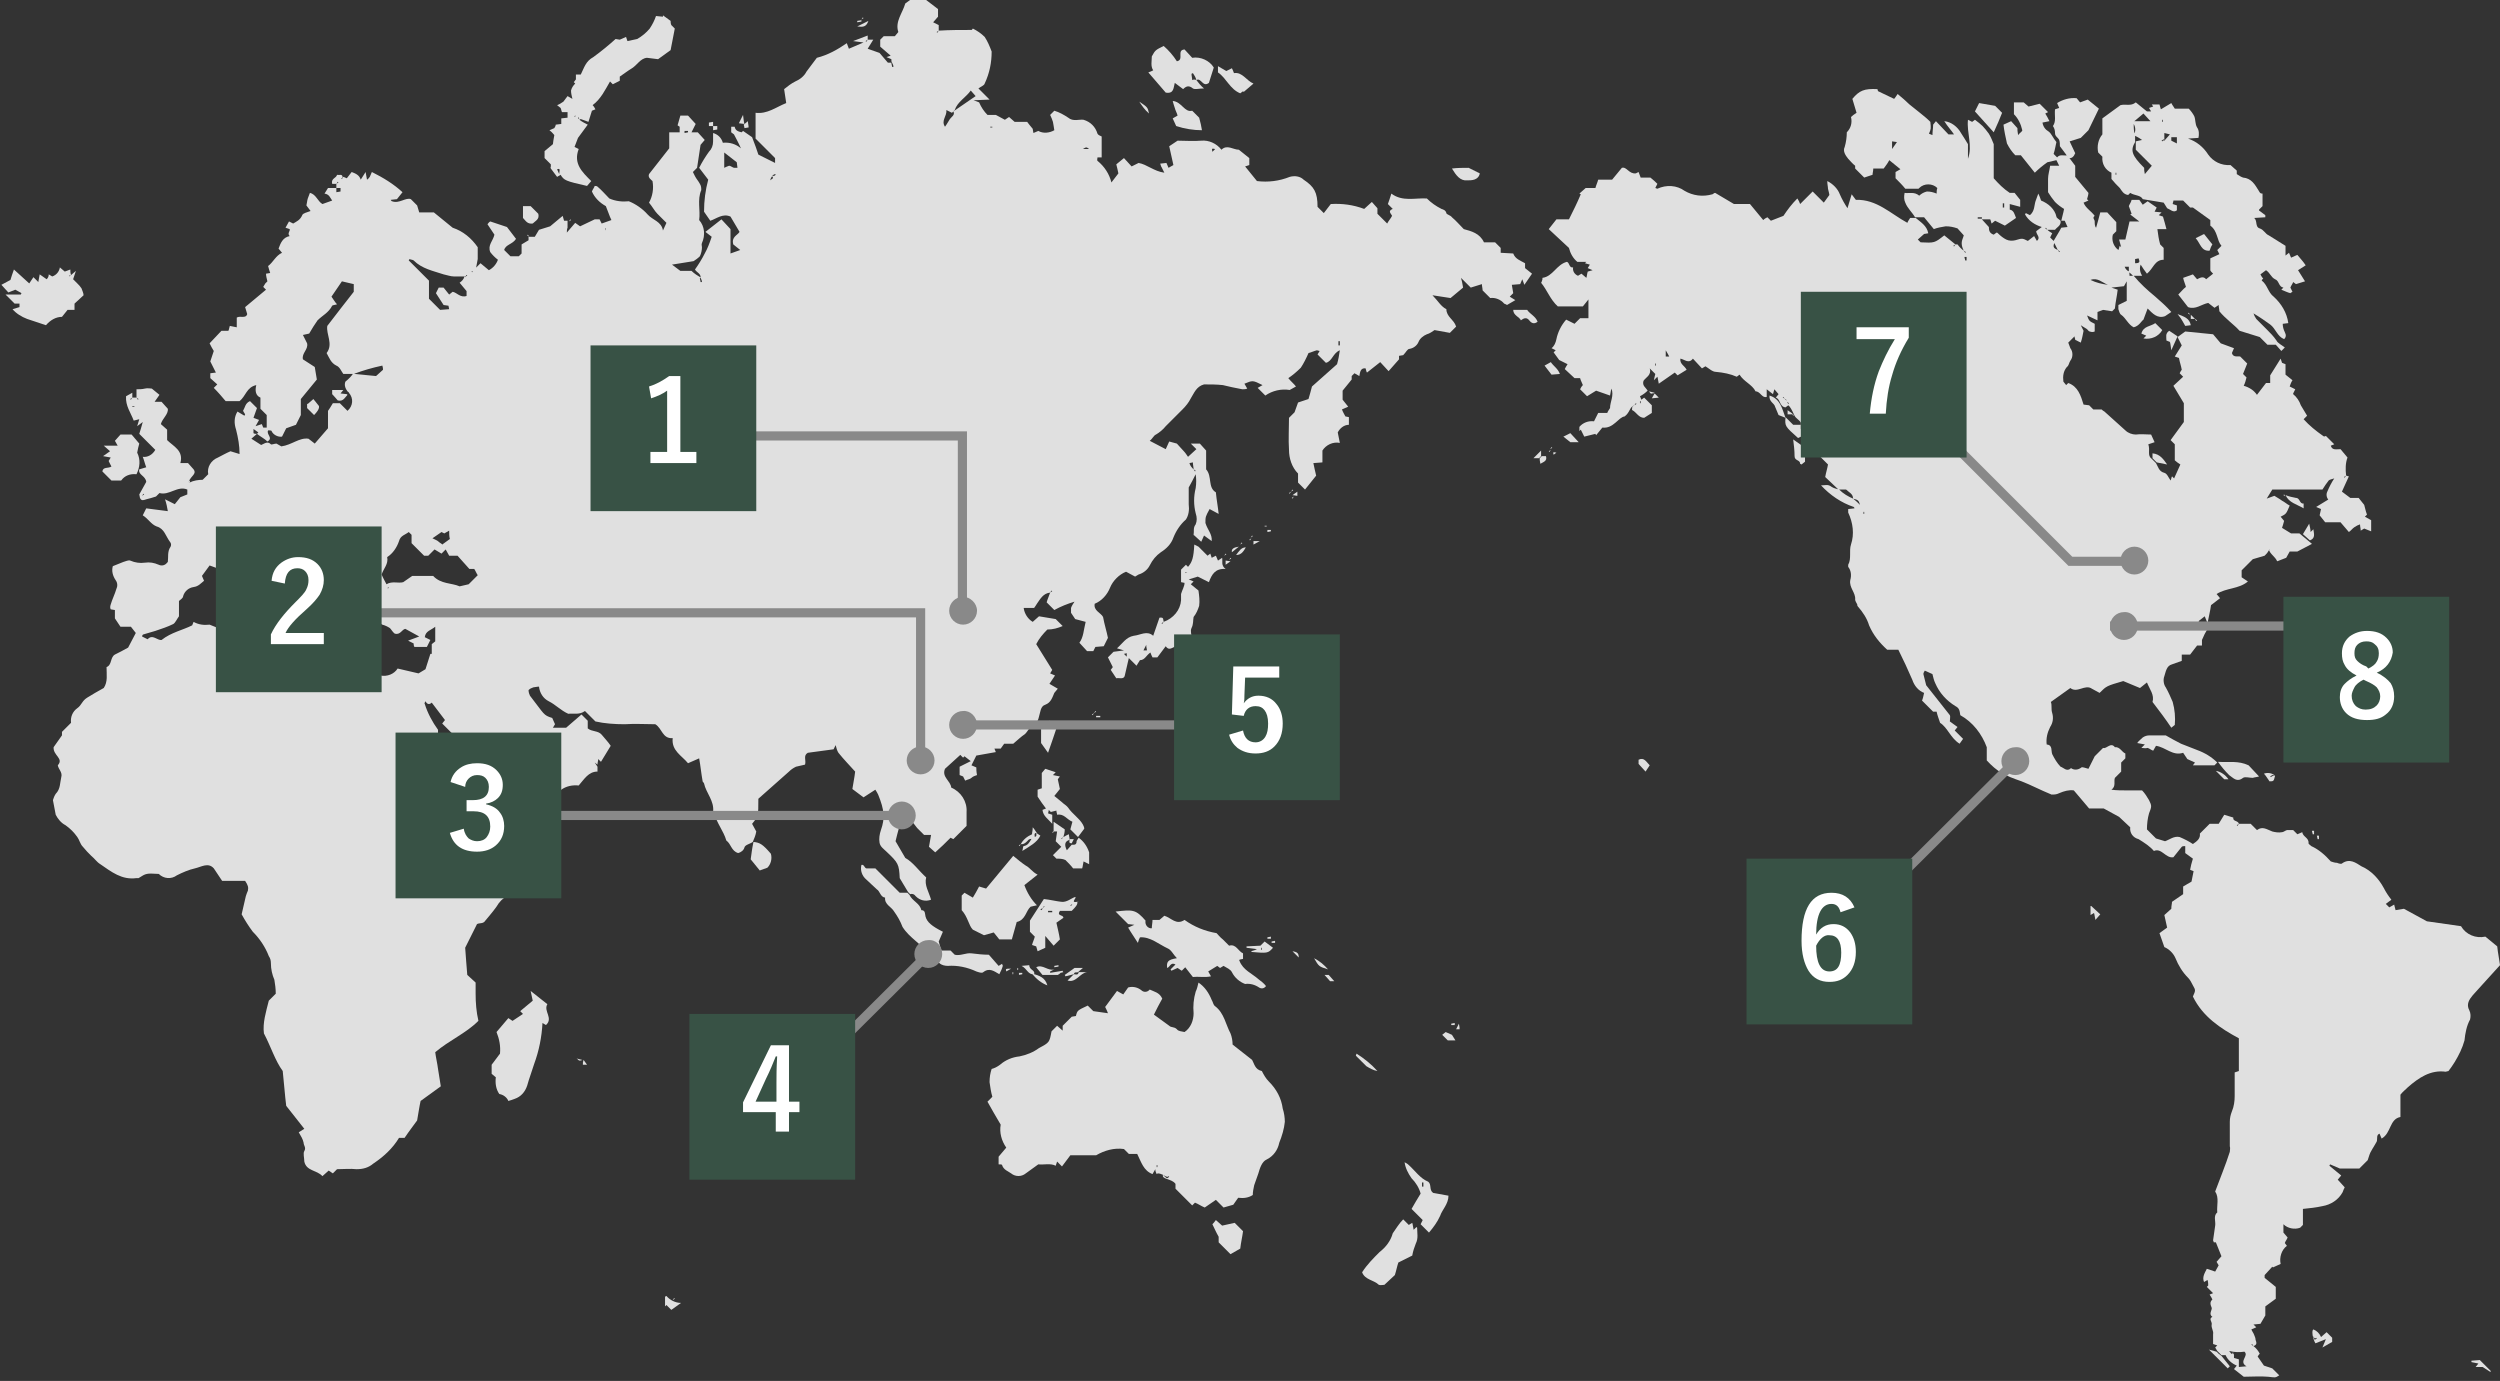 <?xml version="1.0" encoding="utf-8"?>
<!-- Generator: Adobe Illustrator 26.3.1, SVG Export Plug-In . SVG Version: 6.00 Build 0)  -->
<svg version="1.1" id="グループ_11289" xmlns="http://www.w3.org/2000/svg" xmlns:xlink="http://www.w3.org/1999/xlink" x="0px"
	 y="0px" viewBox="0 0 359 198.3" style="enable-background:new 0 0 359 198.3;" xml:space="preserve">
<rect x="0" y="0" width="359" height="198.3" fill="#333333" stroke="none"/>
<style type="text/css">
	.st0{clip-path:url(#SVGID_00000163788684623901003970000007564011803734187709_);}
	.st1{fill:#E0E0E0;}
	.st2{fill:none;stroke:#898989;stroke-width:1.315;stroke-miterlimit:10;}
	.st3{fill:#898989;}
	.st4{fill:#385245;}
	.st5{clip-path:url(#SVGID_00000062882222420700356960000014383398654995005887_);}
	.st6{clip-path:url(#SVGID_00000047055268026219963210000009047888270333081238_);}
	.st7{enable-background:new    ;}
	.st8{fill:#FFFFFF;}
	.st9{clip-path:url(#SVGID_00000156551992404253415720000012764272370612816008_);}
	.st10{clip-path:url(#SVGID_00000133508552679389170180000003045405636875727036_);}
	.st11{clip-path:url(#SVGID_00000081625915961957667090000010806995656860566191_);}
	.st12{clip-path:url(#SVGID_00000135668684179128200140000001297019219352340867_);}
	.st13{clip-path:url(#SVGID_00000165209150984722154360000011905292106161466257_);}
	.st14{clip-path:url(#SVGID_00000156556513806482307840000006660633499988527501_);}
	.st15{clip-path:url(#SVGID_00000038397349990796476870000010717245406404628898_);}
	.st16{clip-path:url(#SVGID_00000165952991239942938670000004316122600271634866_);}
	.st17{clip-path:url(#SVGID_00000067956050911000336670000009992982225004702394_);}
	.st18{clip-path:url(#SVGID_00000065076495355330537210000011073789363850940827_);}
	.st19{clip-path:url(#SVGID_00000102504896062864551980000005186373399103838110_);}
	.st20{clip-path:url(#SVGID_00000067951116111227146830000014444137215002716058_);}
	.st21{clip-path:url(#SVGID_00000165923959499783052810000008644747270340068508_);}
	.st22{clip-path:url(#SVGID_00000049915080426160929980000000898155789050510781_);}
</style>
<g id="グループ_11361" transform="translate(-16 -995)">
	<g id="グループ_11360" transform="translate(16 995)">
		<g>
			<g>
				<defs>
					<rect id="SVGID_1_" x="0.2" y="-0.3" width="359" height="198.3"/>
				</defs>
				<clipPath id="SVGID_00000100384195773013728840000016869085643117830043_">
					<use xlink:href="#SVGID_1_"  style="overflow:visible;"/>
				</clipPath>
				<g id="グループ_11359" style="clip-path:url(#SVGID_00000100384195773013728840000016869085643117830043_);">
					<path id="パス_9118" class="st1" d="M108.1,120.9c-0.4,0.3-1.1,0.4-1.2,0.8s-0.5,0.7-0.9,0.8c-1-0.3-1-1.3-1.7-1.8
						c-0.4-1.4-1.4-2.5-1.7-3.9c0-0.1-0.2-0.2-0.2-0.2c0.2-1.6-1-2.7-1.3-4.1c0-0.1-0.2-0.2-0.2-0.3c-0.2-1.1-0.3-2.2-0.5-3.3
						l-1.6,0.7c-0.9-1.1-2.4-1.8-2.2-3.6c-1.5,0.1-1.5-1.4-2.5-2c-1.4,0-2.9-0.1-4.4,0c-1.4,0-2.9-0.1-4.2-0.4l-1.5-1.5
						c-0.8,0.6-1.7,0.3-2.4,0.4c-1.1-0.5-1.8-1.3-2.8-1.8c-0.8-0.4-1.3-1.2-1.4-2.1c-0.3,0-0.6,0.1-0.8,0.1
						c-0.3,0.1-0.5,0.2-0.7,0.4c0,0.3,0.1,0.6,0.2,0.8c2.1,2.7,1.9,2.8,3.2,3.2l0.4,0.9c-0.1,0.2-0.2,0.3-0.3,0.5h1.9l2.2-1.9
						l0.9,0.9v1.1c0.6,0.5,1.5,0.3,2,0.9c0.4,0.5,0.9,1,1.3,1.6l-1.4,2.3c-0.2-0.2-0.2-0.2-0.4-0.4c0,0.3-0.1,0.5-0.1,0.8l-0.4-0.3
						c0.1,0.2,0.3,0.4,0.4,0.6c0,0.2,0,0.5,0,0.7c-1.3,0-1.9,1.1-2.7,2c-0.9-0.1-1.8,0.1-2.5,0.6c-0.3,0.4-0.6,0.8-0.8,1.2
						c-1.7,0.1-3.1,1.2-4.9,2c-0.8-0.1-1.5,0-2.2,0.3c-0.5,0.3-1.2,0.4-1.8,0.3c-0.9-1.5-1.5-3.2-1.7-5c-0.1-0.4-0.3-0.7-0.5-1
						c-0.8-1-1.7-2-2.6-3.1v-1.6c-0.9-0.9-1.8-1.8-2.6-2.6l0.4-0.5l-1.9-2.5c-0.2,0.2-0.6,0.4-0.9-0.2c-0.1,0.2-0.2,0.3-0.1,0.4
						c0.4,1.3,1.1,2.6,1.9,3.7v1.2l1.6,1.6v2.3c0.4,0.5,0.8,1,1.3,1.5c0.7,0.5,1,1.4,0.9,2.3c1,0.9,1.9,1.7,2.9,2.5s1.2,2.1,2,3
						c0.8,0.3,1.5-0.9,2.3,0.1l0.4-0.6h1.9l1.9-1.1l0.8,0.9l0.1-0.1l0.1,0.1c-0.5,0.6-0.1,1.3-0.4,1.9c-0.5,1.3-1.1,2.6-1.9,3.8
						c-0.1,0.2-0.2,0.3-0.3,0.5c-0.8,1.6-2,3-3.6,3.9c-0.7,0.4-1.2,0.9-1.6,1.6c-0.5,0.7-1.1,1.4-1.6,2c-0.3,0.5-0.8,0.3-1.2,0.5
						l-1.7,3.4c0.1,1.5,0.2,2.6,0.3,3.9l1.2,1.1c0,0.6,0,1.1,0,1.6c0,1.3,0.1,2.6,0.4,3.9c-1.8,1.8-4.2,2.8-6.2,4.5
						c0.1,0.8,0.3,1.6,0.4,2.4l0.4,2.5l-2.9,2.1c-0.2,0.9-0.3,1.7-0.5,2.8c-0.5,0.7-1.2,1.6-1.8,2.5h-0.8c-0.9,1.5-2.2,2.7-3.7,3.7
						c-0.7,0.6-1.5,0.8-2.4,0.8c-0.9-0.1-1.9,0-2.8,0l-0.6,0.6l-0.6-0.4l-0.9,0.8c-0.8-0.9-2.3-0.7-2.6-2.1c0-0.5-0.2-1.2,0-1.5
						c0.3-0.5-0.1-0.8-0.1-1.2c-0.1-0.5-0.4-1-0.7-1.5l0.8-0.5l-2.6-3.3c-0.2-1.6-0.3-3.2-0.5-5c-1.1-1.5-1.7-3.5-2.7-5.4
						c-0.2-1.5,0.3-3.1,0.7-4.7l1-1c0-0.7-0.1-1.4-0.2-2c-0.3-0.7-0.5-1.5-0.5-2.4c0-0.4-0.1-0.7-0.3-1c-0.5-1.3-1.3-2.5-2.3-3.5
						c-0.6-0.8-1.1-1.6-1.6-2.5c0.2-0.9,0.4-1.7,0.6-2.6c0.1-0.3,0.2-0.6,0.3-0.8c0.1-0.5,0-0.8-0.4-1.4h-3.3l-1.2-1.8
						c-0.8-0.9-1.8-0.2-2.7,0c-0.9,0.2-1.8,0.6-2.6,1c-0.8,0.6-1.9,0.5-2.6-0.2c-1.8-0.1-1.8-0.1-2.9,0.6c-0.1,0-0.2,0-0.3,0
						c-2.1,0.3-3.6-0.9-5.2-2c-0.5-0.3-0.8-0.8-1.3-1.2c-0.4-0.4-0.8-0.8-1.2-1.3c-0.4-0.4-0.5-1-0.8-1.4c-0.5-0.7-1-1.2-1.7-1.7
						c-0.6-0.3-1.1-0.9-1.4-1.5l-0.4-2.1c0.1-0.3,0.2-0.6,0.4-0.9c0.7-0.7,0.6-1.6,0.8-2.4c0.2-0.7-0.4-1.1-0.5-1.7
						c0.9-1-0.7-1.4-0.6-2.6l1.2-1.7v-0.5l1.3-1.3c-0.1-0.8,0.2-1.6,0.9-2.1c0.3-0.2,0.5-0.5,0.7-0.8s0.4-0.5,0.7-0.7
						c0.8-0.5,1.5-0.9,2.4-1.4c0.6-0.9,0.4-1.9,0.4-3c0.8-0.3,0.5-1.4,1.2-1.8c0.6-0.3,1.2-0.6,1.9-1l1.1-2.1L18.8,90h-1.5l-0.8-1.2
						v-1.2l-0.6-0.1c-0.1-0.2-0.1-0.4,0-0.7c0.2-0.7,0.6-1.5,0.8-2.2c0.2-0.4,0.2-0.9-0.1-1.3c-0.4-0.6-0.6-1.3-0.4-2
						c0.5-0.2,1-0.4,1.5-0.6c0.3-0.1,0.8-0.3,1-0.2c0.7,0.3,1.4,0.4,2.1,0.3s1.3,0,2,0.3c0.4,0.2,0.9,0.1,1.2-0.3l0.1-0.1
						c0.1-0.7-0.1-1.5,0.4-2.2c0.1-0.2,0.1-0.5-0.1-0.7c-0.6-0.8-0.8-1.9-1.9-2.2c-0.8-0.3-1.2-1.1-2-1.6l0.5-1l3.1,0.4
						c-0.1-0.6-0.2-1.1-0.4-1.7l1.4,0.7l0.8-1l1-0.4v-0.7c-1.4-0.6-2.6,0.9-4,0.5l-0.5,0.5c-0.6,0.2-1,0.3-1.4,0.4
						c-0.3,0.1-0.7,0.3-0.9-0.2c0.1-0.1,0.2-0.2,0.3-0.3l0,0l0.3-0.2l-0.1-0.1c-0.1,0.1-0.1,0.2-0.2,0.3c-0.1,0.1-0.2,0.2-0.3,0.3
						L20,71l1-1.8c-0.1-0.9-1.2-1-1-1.8l1-0.3c-0.2-0.5-0.3-1-0.5-1.5c0.7,0.1,1.4-0.3,1.8-1L20,62.3c0.2-0.6,0.3-1,0.5-1.7
						l-0.8,0.6l0.3-1l-0.8,0.2c-0.4-1.1-1.2-2.1-1.1-3.5l0.9-0.5c0,0.3,0,0.5,0,0.7l0,0l-0.3,0.2l0.1,0.1c0.1-0.1,0.1-0.2,0.2-0.3
						c0.2,0,0.4,0,0.6,0l0,0l0.2,0.3l0.1-0.1c-0.1-0.1-0.2-0.1-0.3-0.2c0-0.4,0-0.7,0-1.2c0.4,0,0.8,0,1.2-0.1s0.8,0,1,0l1.1,0.9
						l-0.7,1h1l0.9,1c0.1,0.8-0.8,1.4-1,2.2l0.9,0.8v1.5c0.9,0.9,2.4,1.5,1.9,3.3H27l0.8,0.9c0.5,0.7-0.4,0.9-0.7,1.8
						c0.1,0.2,0.2,0.1,0.2,0.1c0-0.2-0.1-0.3-0.1-0.4c-0.1,0.2-0.1,0.4,0,0.4c0.6-0.3,1.3-0.4,1.9-0.4l0.8-0.8c-0.2-1,0.4-2,1.4-2.4
						c0.6-0.3,1.1-0.6,1.8-0.9l1.3,0.4c0-1.2-0.2-2.3-0.5-3.5c-0.3-0.9-0.3-1.8,0.2-2.6l1,0.6l0.1-0.2L34.9,59
						c0.3-0.5,0.3-1.1,1-1.4l1,1L36.4,60l0.8,0.3l-0.5,0.9l0.9-0.3c0.1,0.2,0.1,0.3,0.2,0.5h0.5v-1.8l-0.9-0.9v-1.6
						c-0.7-0.3-0.8-1-0.6-1.8c-1.4,0.3-1.5,1.6-2.4,2.3h-2c-0.5-0.6-1.1-1.3-1.7-1.9l0.5-0.5l-1-0.9c0-0.3,0-0.5,0-0.7l0.8-0.1
						l-0.8-1.6l0.5-1.5c-0.2-0.3-0.4-0.7-0.6-1.1l1.7-1.8h1c0.1-0.2,0.1-0.4,0.2-0.7l1,0.2v-1.4c0.5-0.3,1.3,0.2,1.5-0.5l-0.3-1
						l3-2.5l-0.4-0.4c0.1-0.2,0.2-0.3,0.3-0.5c0.1-0.1,0.2-0.2,0.3-0.3c-0.1-0.4-0.2-0.8-0.2-1.1l0.6-0.1c-0.1-0.3-0.2-0.6-0.3-1
						c0.7-0.5,1.1-1.5,2-1.9L40,35.7c0.3-0.8,0.6-1.6,1.6-1.8c-0.4-0.4,0.1-0.7,0-1L41,32.7l0.5-0.9l0.6,0.3c0.5-0.3,1-0.5,1.3-1.2
						c0.1-0.3,0.7-0.4,1.2-0.6L44,29.5c0.1-0.4,0.1-0.7,0.2-1c0.1-0.3,0.2-0.5,0.3-0.8c0.9,0.2,1.1,1.2,1.8,1.6l1.4-0.5
						c-0.3-0.4-0.4-0.9-1.1-1l0.5-0.8c0.4,0,0.8,0,1.2,0c0,0.2,0,0.4,0,0.6l0.6-0.1c0-0.2,0-0.4,0-0.5c-0.2,0-0.4,0-0.6,0
						c0-0.2,0-0.4,0-0.6l0,0l0.3-0.2l-0.1-0.1c-0.1,0.1-0.1,0.2-0.2,0.3c-0.2,0-0.4,0-0.6,0c-0.2-0.8,0.6-0.8,0.7-1.3
						c0.3,0.1,0.8-0.2,0.8,0.4l0,0L49,25.6l0.1,0.1c0.1-0.1,0.1-0.2,0.2-0.3c0.1,0,0.2,0.1,0.5,0.2l0.7-0.9c0.5,0.2,1.1,0.4,1.3,1.1
						l0.7-1.1c0.1,0.4,0.1,0.7,0.2,1.1c0.2-0.1,0.3-0.3,0.4-0.4c0.1-0.2,0.2-0.5,0.3-0.7c1.6,0.8,3.1,1.7,4.4,2.9l-0.8,1l-0.9,0.1
						c0.1,0.1,0.1,0.2,0.2,0.2c1,0.4,2-0.6,2.7-0.3l0.9,0.9l0.3,1h2.1l2.7,2.2c1.5,0.5,2.7,1.5,3.6,2.8c0,0.6,0,1.1,0,1.7
						c-0.1,0.5-0.2,1.1-0.3,1.6l0,0L67.7,39l0.1,0.1c0.1-0.1,0.1-0.2,0.2-0.3c0.3-0.3,0.6-0.6,1-1l1.2,1c0.6-0.3,1.1-0.9,1.3-1.5
						c-0.4-0.3-0.8-0.7-1.1-1.1c-0.4-1,0.4-1.6,0.6-2.5l-1-1.5c0.1-0.1,0.2-0.3,0.4-0.4l2.4,0.8l1.3,1.7c-0.5,0.8-1.5,0.8-1.7,1.6
						l0.9,0.9h1.2c0.1-0.1,0.2-0.2,0.4-0.4v-1.3l1-0.6V34h0.9l0.6-1l1.6-0.5l1.8-1.5l0.2,0.7h0.5c0,0.3,0,0.6,0,1
						c-0.1,0.2-0.1,0.5-0.1,0.7c0.4-0.5,0.8-0.9,1.2-1.4l0.7,0.5l2.1-1h0.7l0.3,0.6l1.4-0.5c-0.3-0.6-0.5-1.3-0.8-2
						c-0.9-0.5-1.6-1.2-2-2.1c0.1-0.3,0.3-0.5,0.4-0.8c0.1,0,0.3,0,0.4,0.1c0.6,0.5,1.1,1.1,1.7,1.7c0.9,0.4,1.9,0.5,2.8,0.4
						c1,0.4,2,1.1,2.7,1.9s2,1,2.2,2.3l0.5-1.1c-0.4-0.4-0.9-0.9-1.3-1.3s-0.7-1-1.2-1.6c0.5-0.9,0.7-2,0.5-3.1
						c-0.2-0.2-0.7-0.5-0.5-1l2.9-3.7V19h1.5v-0.8L97.3,18l0.4-1.4h1.1l1.1,1.2L99.3,19h0.9l1,1.1l-0.6,0.7l-0.5,3.3l-0.6,0.6
						c0.1,0.2,0.2,0.4,0.3,0.6c0.2,0.4,0.5,0.7,0.7,1.1c0.2,0.3,0.2,0.6,0.2,0.9c-0.6,1.4-0.1,2.9-0.3,4.3c0.8,0.9,0.9,2.2,0.4,3.3
						c-0.1,0.2,0,0.4,0,0.6c0,0.4-0.1,0.9-0.3,1.3c-0.3,0.3-0.6,0.5-0.9,0.7L96.5,38l1.2,0.9h1.6c0.4,0.4,0.9,0.7,1.4,1
						c-0.1,0-0.1,0-0.2,0c0,0.2,0.1,0.4,0.1,0.6h0.2c0-0.2-0.1-0.4-0.2-0.6c0.1-0.6-0.6-0.8-0.8-1.2c0.5-0.7,1-1.5,1.4-2.3
						c0.4-0.7,0.7-1.5,1-2.4l-0.9-0.7l2.3-1.8l1.3,1.4v3.5l1.4-0.5l-1-0.8c-0.3-1.1,0.6-1.3,0.9-1.8l-1.3-2.2
						c-1.1-0.5-2,0.3-2.9,0.6l-0.9-1.3c0-1.6,0.2-3.1,0.6-4.6l-1.3-1.7c0.4-0.8,0.9-1.6,1.4-2.3c0.4-0.4,0.6-0.9,0.6-1.5
						c0-0.4,0-0.8,0-1.2c0.7,0.2,1.2,0.7,1.4,1.4c1-0.1,1.9,0.2,2.6,0.8c-0.4-0.9-0.7-1.4-1-2L105,19v-0.8c0.2,0,0.3,0,0.5,0
						c0.1,0.6,0.6,0.7,1,0.8l0.2-0.2l1.3,0.9c0.4,1,0.7,1.9,0.9,2.5l2.4,1.2v-0.7l-2.8-2.8v-3.7c1.7,0.2,2.9-0.8,4.4-1.4
						c-0.1-0.7-0.2-1.3-0.3-2c0.5-0.4,1-0.8,1.6-1.1c0.7-0.3,1.3-0.8,1.6-1.4c0.5-0.7,1-1.3,1.5-2c1.6-0.4,3-1.2,4.3-2.1l0.3,0.8
						l2.1-0.9l-1.5-0.2l2.1-0.8c0,0.2,0,0.4,0,0.6l0,0l-0.3,0.2l0.1,0.1c0.1-0.1,0.1-0.2,0.2-0.3c0.2,0,0.4,0,0.8,0L124.6,7l1.7,0.6
						l1.2,1.4c0.1,0,0.3,0,0.7,0c0,0-0.1,0-0.2,0c0,0.2,0.1,0.4,0.1,0.6h0.2c0-0.2-0.1-0.4-0.2-0.6C128,8.9,128,8.7,128,8.5
						l-0.7-0.3l0.6-0.2l-1.5-1.3v-1l0.5-0.5h1.6l0.5-0.6c-0.5-1.5,0.6-2.7,1-4.1l1.1-0.8h1.5l2.1,1.6v1.1L134,3.2l0.8,0.4
						c0,0.2,0,0.5,0,0.8l0,0l-0.3,0.2l0.1,0.1c0.1-0.1,0.1-0.2,0.2-0.3c1.6-0.1,3.1-0.1,4.7-0.1c0.1,0,0.1-0.1,0.2-0.2
						c0.6,0.3,1.2,0.7,1.7,1.2c0.4,0.6,0.7,1.3,1,2.1c0,1.6-0.3,3.1-1,4.6c-0.1,0.3-0.5,0.4-0.9,0.7c0.4,0.4,0.9,0.9,1.6,1.6
						l-2.3,0.1l0.8,0.3c0.3,0.7,0.7,1.3,1.2,1.8h1.2l1.3,0.7c0.2-0.1,0.4-0.3,0.6-0.4l0.8,0.7h1.8c0.2,0.3,0.4,0.5,0.8,1
						c0-0.1,0,0.2,0.1,0.6l0.7-0.3c0.7,0.4,1.6,0.3,2.3-0.1c-0.1-0.5-0.1-0.8-0.2-1.2c-0.1-0.3-0.2-0.6-0.4-1l0.6-0.6
						c0.7,0.2,1.4,0.6,2,1c0.7,0.6,1.6,0.2,2.2,0.3c1,0.3,1.7,1,2,2c0.1,0.2,0.4,0.3,0.6,0.4v3h-0.6l-0.3-0.3L157,22l-0.3-0.3
						c-0.1-0.1-0.2-0.2-0.3-0.3c-0.4-0.3-0.4-0.3-0.9,0c0.4,0,0.6,0,0.9,0c0.1,0.1,0.2,0.2,0.3,0.3L157,22l0.3,0.3l0.3,0.3
						c0,0.2-0.1,0.4,0,0.5c1,0.8,1.7,1.9,2,3.1l1-1.3c-0.1-0.5-0.2-0.9-0.3-1.3l1.1-0.9l1.1,1.2l1-0.5c1.2,0.2,2.2,1.2,3.7,1.4
						c-0.2-0.4-0.3-0.6-0.4-0.8c-0.1-0.1-0.1-0.3-0.2-0.5l0.9-0.1l0.3,0.7l0.7-0.4l-0.6-2.7l1.2-0.8c1.1,0,2.3,0.1,3.4,0
						c1.1-0.1,2.2,0.4,2.9,1.3c0.8-0.8,1.7,0,2.5,0l1.5,1.2v1l-0.6,0.2l1.7,2.1c1.6,0.2,3.2,0,4.7-0.6c0.7-0.2,1.5-0.1,2,0.4
						c1.5,1,2,1.8,2,3.9l0.9,0.9l1-1.3c1.6-0.1,3.2,0.1,4.8,0.7l1.1-1l0.8,0.9v0.8l1.4,1.4c0.2-0.4,0.5-0.7,0.7-1.1
						c-0.1-0.3-0.7-0.7,0.1-1l-0.7-0.7c0.2-0.5,0.3-0.9,0.5-1.5c1.6,1.2,3.4,0.6,5.1,0.7c0.6,0.6,1.3,1.1,2.1,1.5
						c0.3,0.1,0.6,0.2,0.7,0.6c0,0.2,0.6,0.3,0.8,0.6c0.6,0.5,1.1,1.1,1.7,1.7c1.1,0.3,2.3,0.6,2.9,1.9h1.6c0.3,0.3,0.6,0.6,0.8,0.8
						v0.7l1.8,0.1c0.3,0.8,1,1,1.7,1.4v0.7l1,0.8l-1.1,1.6c-0.1-0.3-0.2-0.5-0.3-0.8l-0.3,0.7l-1.2,0.1l0.2,1.2l-0.5,0.5l0.8,0.5
						l-1.2,0.7c-0.1-0.1-0.2-0.1-0.4-0.2c-0.5-0.6-1.3-0.9-2-0.8l-1.1-1.1c0-0.3-0.1-0.6-0.1-0.9l-1.6,0.5l-1.4-1.4
						c0.1,0.3,0.2,0.8,0.3,1.4l-1.8,1.5l-2.6-0.4c0.8,0.8,1.2,1.6,2,2c0,1.1,1.1,1.5,1.4,2.5l-0.9,0.9l-2.2-0.4
						c-0.3,0.2-0.7,0.5-1.1,0.6c-0.5,0.2-1,0.6-1.2,1.1s-0.7,0.9-1.3,1c-0.3,0-0.5,0.5-0.9,0.9l-0.6,0.1c0,0.3,0,0.5,0,0.5l-1.5,1.7
						l-1.2-1.3l-1.9,1.5c-0.1-0.1-0.1-0.3-0.2-0.6c-0.7-0.1-0.8,0.5-0.9,1.1l-0.7-0.4l-0.4,0.4v0.5l-1.3,1.6v1.3l0.8,1l-0.9,0.4
						c0.2,0.5,0.4,0.8,0.5,1l0.5,0.1V61c-0.7,0-1.3,0.5-1.6,1.1l0.3,1.5c-1-0.2-2,0.3-2.5,1.1v1.7l-1.3,0.1c0.1,0.6,0.3,1.3,0.4,1.8
						l-1.6,2l-1-1V68c-0.9-0.9-1.3-2.2-1.3-3.4c-0.1-1.5,0-3.1,0-4.6c0.3-0.3,0.6-0.6,0.8-0.8l0.5-1.4l1.5-0.5
						c0.2-0.6,0.3-1.1,0.5-1.8l3.6-3.2c0.2-0.7,0.3-1.3,0.4-2c-1,0.4-1.1,1.6-2,1.8l-1.2-1.2l0.3-0.5c-0.1,0-0.3-0.1-0.4-0.1
						c-0.4,0.1-0.8,0.3-1.2,0.4c-0.3,0.7-0.7,1.5-1.1,2.1c-0.6,0.6-1.2,1.1-1.8,1.5c0.4,0.5,0.8,0.8,1.1,1.2l-0.9,0.5
						c-1.2-0.2-2.5,0.1-3.5,0.8l-1.1-1.1l0.7-0.4c-1.4-0.7-1.4-0.7-2.6-0.2l0.4,0.7c-0.2,0.1-0.5,0.1-0.7,0.1
						c-0.5-0.1-1-0.2-1.5-0.3c-0.4-0.1-0.9-0.2-1.3-0.3c-0.9-0.1-1.8-0.1-2.7-0.1c-1.1,0.3-1.4,1.2-1.9,2c-0.3,0.6-0.7,1.1-1.2,1.6
						c-0.8,0.8-1.6,1.6-2.4,2.4c-0.4,0.5-0.9,0.9-1.4,1.2c-0.3,0.1-0.5,0.6-0.9,0.9l2.3,1.2l0.5-1.1l1.1,0.3c0.3,0.3,0.6,0.7,1,1.1
						c0.3,0.3,0.5,0.7,0.6,0.8l1.2-1.1l-0.8-0.8h1.3l0.9,1v2.7c0.9,1,0.2,2.6,1.4,3.3c0.1,1.1,0.3,2.1,0.4,3.1l-1.3-0.7
						c-0.6,1.1-0.6,1.1-0.6,2c0.3,1,1,1.6,0.9,2.6l-1.1-0.8l-0.4,0.9l-1.1-1c0.1,0.2,0,0.1,0,0c0.1-0.5-0.1-1,0.3-1.5
						c0.2-0.5,0.2-1,0-1.6c-0.3-1.2-0.3-2.4,0-3.6c0.1-0.7,0.1-1.3,0-2c-0.4,0.8-0.6,1.2-1,1.9c0,0.7,0,1.5,0,2.4
						c0.1,0.8,0,1.6-0.4,2.2c-0.8,0.7-1.4,1.6-1.8,2.6c-0.3,0.9-1,1.6-1.8,2.1c-0.7,0.5-1.2,1.1-1.6,1.9c-0.3,0.6-0.9,1.1-1.6,1.3
						c-0.2,0.1-0.3,0.2-0.5,0.3l-1.3-0.7c-1,0.4-1.9,1.3-2.3,2.3c-0.4,1-1.2,1.9-2.2,2.3c-0.2,1,0.9,1.3,1.2,1.9
						c0.2,1.1,0.5,2,0.7,3l-0.6,1.2l-1.2,0.1l-0.3,0.6h-0.9l-1.1-1.2c0.6-0.8,0.6-1.8,0.9-3l-1.5-0.4l-0.6-0.9c0-0.2,0-0.5,0-0.7
						c0.1-0.3,0.3-0.6,0.5-0.9c-1,0.3-2,0.7-2.9,1.2l-1.1-1.1c0.1-0.4,0.3-0.8,0.5-1.4l0,0l0.3-0.2l-0.1-0.1
						c-0.1,0.1-0.1,0.2-0.2,0.3c-1,0.1-1.4,0.9-1.9,1.6c-0.1,0.2-0.2,0.3-0.4,0.6H147c0.1,0.8,0.6,1.6,1.3,2l0.9-0.8l2.4,0.4l1,1
						c-0.7,0.3-1.4,0.5-2.2,0.5c-0.6,0.6-1.2,1.3-1.6,2.1l2.3,3.7l-0.3,0.5l0.7,0.3l-0.8,1.2l1.2,0.7c-0.2,0.2-0.3,0.4-0.5,0.6
						c-0.3,0.7-0.5,1.4-1.3,1.7c-0.7,0.2-0.7,1.1-0.9,1.7c-0.1,0.4-0.2,0.8-0.6,1c-0.7,0.3-0.9,1-1.4,1.5c-0.6,0.4-1.1,0.9-1.7,1.4
						h-1.3l-0.5,0.7h-0.9l0.2,0.5l-2.8,0.5l-0.7,1.4l0.7,0.3c0,0.3,0,0.6,0.1,1.1c-0.3,0.1-0.6,0.2-0.8,0.4s-0.5,0.2-0.9,0.4
						l-0.3-0.6l-0.5-0.2v-1.2l1.6-0.8l-0.9-0.7l-0.2,0.2c-0.1-0.1-0.2-0.2-0.4-0.4l-2.2,2c-0.5,1.2,0.8,1.7,0.9,2.7
						c1.4,0.6,2.3,2,2.2,3.5c0,0.7,0,1.5,0,2l-1.9,1.9l-0.4-0.2c-0.7,0.7-1.4,1.4-2.2,2.1l-0.9-0.8c0.1-0.5,0.2-1.1,0.3-1.7h-1
						c-0.4-0.4-0.7-0.7-1-1c-0.3-0.4-0.6-0.8-1-1.2c-0.4-0.3-0.7-0.5-1.1-0.7c-0.3,1.2-0.7,2.5-1,3.8l1.4,2.4c1.1,0.6,1.9,1.8,3,2.8
						c-0.3,1.1,0.4,2.1,0.7,3.2c-0.8,0.3-1.6,0.1-2.2-0.5c-0.2-0.3-0.5-0.4-0.8-0.3l-0.3-0.3l-1.2-2c-0.1-2-0.2-2.2-1.9-3.8
						c-0.4-0.4-0.9-0.7-1-1.3c-0.1-0.6,0-1.2,0.2-1.8c0.6-1.7,0.5-2.9-0.4-5.1c-0.1-0.2-0.2-0.4-0.4-0.7l-1.7,1.1l-1.6-1.2
						c0.1-0.7,0.3-1.6,0.4-2.5c-0.8-0.9-1.6-1.7-2.4-2.7c-0.2-0.3-0.3-0.7-0.4-1.1l-0.3,0.6l-3.7,0.5c-0.7,0.4-0.2,1.1-0.4,1.7
						c-0.4,0.1-0.9,0.2-1.3,0.3c-0.4,0.2-0.7,0.4-1,0.7c-1.5,1.3-2.9,2.6-4.4,3.9c0,2.5,0,2.5-0.9,3.6l0.6,1.1
						C108.5,120,108.3,120.4,108.1,120.9 M110.6,25.9c0.2-0.2,0.4-0.3,0.4-0.3c0-0.2-0.1-0.3-0.1-0.4c-0.1,0.2-0.1,0.4,0.1,0
						c0,0,0,0,0.1,0.1l0.3-0.2l-0.1-0.1C110.9,25.1,110.7,25.5,110.6,25.9 M171.4,67.4L171.4,67.4l0.2,0.3l0.1-0.1
						C171.6,67.5,171.4,67.4,171.4,67.4L171.4,67.4c0-0.3-0.1-0.6-0.1-1l-0.5,0.1C170.9,66.9,171.2,67.2,171.4,67.4 M136.9,16
						l3.2-2.2l-0.7-0.8c-0.7,1-1.9,1.6-2.3,2.8l-0.4,0.4l-0.8-0.4c0.1,0.9-0.8,1.5-0.2,2.4c0.3-0.4,0.5-0.8,0.7-1.1
						S137.2,16.5,136.9,16 M67.1,39.7c-0.9,0-1.4,0-1.9,0s-1-0.2-1.5-0.3c-1.5-0.5-3.1-0.8-4.3-2c-0.1-0.1-0.4-0.1-0.6-0.2
						c0,0.1-0.1,0.1-0.1,0.2l2.9,2.9v2.6l1.6,1.6l1.3-0.1l-0.1-0.5l-0.7-0.1l-1.1-1.7l0.4-0.8h0.7l0.8,1l0.5-0.4
						c0.6,0.1,1.1,0.9,2,0.6v-0.7l-1-1.2c0.3-0.2,0.6-0.5,0.7-0.9l0.1,0.1l0.3-0.2L67,39.5C66.9,39.5,66.8,39.6,67.1,39.7
						 M36.9,62.3l0.2-0.2l-0.7-0.5c0,0.2,0,0.4,0,0.6C36.5,62.3,36.7,62.3,36.9,62.3L36.1,63l1.4,0.9c0.5-0.2,0.9-0.6,1.4-0.1
						c0.1,0.1,0.5-0.1,0.8-0.1l0.7,0.4c1.5-0.2,2.6-1.3,3.9-1.1l0.9,0.7l1.9-2.2V59c0.3-0.4,0.5-0.8,0.7-1.1h1l1.1,1.1
						c0.8-0.7,0.9-1.8,0.2-2.6c0-0.1-0.1-0.1-0.2-0.2c-0.3-0.4-0.5-0.9-0.3-1.4c0.5-0.4,0.9-0.8,1.2-1.3l0.1,0.2L54,54l1-0.9
						c0-0.1,0-0.3-0.1-0.6c0,0-0.1,0,0,0c-1.4,0.3-2.8,0.7-4.1,1.2h-1.5c-0.3-0.4-0.5-1-1-1.2c-0.8-0.4-1-1.1-1.4-1.8
						c1-1.3-0.1-2.7,0.1-3.9c1.4-1.8,2.6-3.4,3.8-4.9v-1.1l-1.7-0.4l-1.5,2.2c0.3,0.4,0.5,0.8,0.8,1.1c-0.3,0.1-0.6,0.1-0.7,0.2
						c-0.5,1-1.4,1.4-2.1,2.1c-0.2,0.3-0.4,0.6-0.6,0.9c-0.2,0.3-0.4,0.7-0.6,1l-0.9,0.2c0.2,0.4,0.4,0.8,0.6,1.2
						c0.2,0.9-0.8,1.4-0.6,2.3l1.7,1.1c0.1,0.6,0.2,1.2,0.3,1.8l-2.3,2.8v2.3c-0.3,0.6-0.5,1-0.7,1.4l-1.4,0.5l-0.6,1.2
						c-0.6,0.1-1.3-0.3-1.5-0.8c0-0.1-0.3-0.1-0.5-0.1c-0.3,0.6,0.8,1.1-0.1,1.6C38,63,37.4,62.7,36.9,62.3 M60.2,91.4l-2-1.1
						c-0.5,0.1-0.7,0.9-1.5,0.7c-0.3-0.2-0.5-0.6-0.7-0.8c-0.3-0.2-0.7-0.4-1.1-0.5c-0.8-0.4-1.5-1-2.1-1.8c-0.2-0.3-1-0.1-0.6-0.8
						l0.9-0.1l-0.4-1.2l0.3-0.9h-1.9l-0.8,0.8l-1.1-0.3l1.9,2.7l-0.8,0.7l-0.1-0.1c-0.3,0.6-0.6,1.3-0.9,2.1c-0.7-1-1.7-1.5-2.2-2.5
						l0.8-0.4c-0.5-0.2-0.9-0.4-1.3-0.7c-0.3-0.3-0.8-0.5-0.9-1c-0.1-0.5-0.5-1-0.4-1.6c0-0.5,0-1,0-1.5c-0.6-0.3-1.2-0.6-1.7-1.1
						c-0.4-0.6-1.2-0.4-1.6-0.9c-0.4-0.5-1.1-0.8-1.2-1.6c-0.9,0-0.8-1-1.3-1.3l-0.8,0.4l0.3,0.6l-0.4,0.4c0.3,0.4,0.5,0.9,0.9,1.1
						c0.6,0.3,0.5,0.8,0.7,1.2c0.2,0.3,0.5,0.6,0.8,0.7c0.2,0.1,0.6-0.2,0.7,0.4c0.1,0.3,0.4,0.4,0.6,0.7c0.1,0.1,0.2,0.3,0.3,0.3
						c1.1,0,1.6,0.8,2.2,1.4v0.8l-1.6-0.4c0.2,0.7,0.3,1.2,0.4,1.6c-0.2,0.7-0.6,1.3-1.2,1.6c-0.1-0.4-0.1-0.6-0.2-1
						c-0.2,0.2-0.3,0.3-0.5,0.4c0.1-0.9,0.2-1.5,0.3-2.1c-1-1.1-2.1-2-3.3-2.8c-0.7-0.5-1.3-1.2-1.8-1.9c-0.4-0.5-0.7-1-1-1.5H35
						L32.3,82l-2.2-0.8L29,82.7l0.3,0.7c-0.5,0.4-0.8,0.8-1.5,0.9s-1.3,0.6-1.5,1.3c0,0.3-0.4,0.5-0.6,0.7v2.2
						c-0.3,0.4-0.5,0.9-0.8,1.1c-0.8,0.4-1.7,0.7-2.6,1c-0.6,0.2-1.1,0.3-1.7,0.5c-0.1,0-0.2,0.2-0.2,0.3l0.8,0.4
						c0.7-0.8,1.4,0.2,2,0.1c1.4-1.1,3-1.4,4.4-2.1c0.1-0.2,0.1-0.3,0.2-0.5c0.7,0.4,1.5,0.5,2.3,0.4l1,0.4c1.5-0.8,1.5-0.8,3.2-0.3
						L36,89l1.5,1.2c0,0.7-0.1,1.4,0,2.2c0.1,0.7-0.7,1.3-0.2,2l0.3-0.2c0.6,0.1,1,0.2,1.4,0.3c1.4,0.3,2.7,0.8,3.3,2.2
						c1.2-0.3,1.9,0.8,3,1l1-0.5c-0.1-0.6-0.2-1.1-0.3-1.6c0.8-0.6,1.8-1.1,2.8-1.2l1.5,1.7c1.5-0.1,3,0.2,4.3,0.9
						c1,0.2,2-0.2,2.5-1l3,0.7l1-0.6l0.7-2.2H62v-1.4l0.5-0.4V90c-0.6,0.5-1.4,0.6-1.5,1.5l0.8,0.4l-0.5,1h-1.8
						c-0.1-0.2-0.1-0.3-0.1-0.5L58.6,92L60.2,91.4 M54.8,82.5c0.2,0.5,0.5,1,0.7,1.4c0.8-0.5,1.7-0.1,2.4-0.3l1.3-0.9h3
						c1.1,1.2,2.7,1,3.8,1.5l1.3-0.3l1.3-1.3c-0.2-0.3-0.3-0.6-0.5-0.9h-0.7l-1.7-1.9h-1.2L64,78.9c-0.2,0.2-0.4,0.4-0.6,0.6l-1-0.6
						l-0.9,0.9h-0.6c-0.6-0.6-1.2-1.2-1.8-1.8v-1.2l-0.4-0.4c-0.5,0.4-1.2,0.5-1.4,1.3c-0.3,0.9-0.9,1.8-1.7,2.3
						C55.8,81,55.1,81.6,54.8,82.5 M62.1,77.3c0.4,0.2,0.7,0.3,0.9,0.5s0.5,0.3,0.5,0.4l1.1-0.8c-0.1-0.4-0.1-0.8-0.1-1.2l-0.7,0.4
						l-0.4-0.2L62.1,77.3 M105.8,23.3l-1.8-1.4v2.2c0.2-0.1,0.4-0.2,0.7-0.3c0.2,0,0.4,0.2,0.7,0.3c0.2,0,0.3,0,0.5,0L105.8,23.3z
						 M174.5,21.4c-0.5-0.1-0.5-0.1-0.4,0.4L174.5,21.4 M192.2,49.6h0.2V49h-0.2V49.6z M98.3,18.8c0,0.1,0,0.2,0,0.3l0.5-0.1v-0.2
						L98.3,18.8z M55.7,84.6L55.7,84.6l0.1-0.3h-0.1V84.6z M19.4,58.3H19v0.1h0.3v-0.1H19.4z M142.5,18.2h-0.3v0.1h0.3V18.2z
						 M86.9,33.1L86.9,33.1l0.1-0.3h-0.1V33.1z"/>
					<path id="パス_9119" class="st1" d="M318.4,194l-0.3-0.5l0.3-0.3l-0.6-0.2c0-0.5,0-0.9,0-1.4c0.1-0.5-0.3-0.9-0.2-1.4
						c0.1-0.4-0.5-0.8,0.1-1.1c-0.6-0.4,0-1-0.1-1.3c-0.2-0.5-0.3-0.8,0.1-1.2c-0.1-0.2-0.2-0.4-0.4-0.7l0.5-0.2l-0.9-0.9l0.2-0.2
						c0-0.2,0-0.5-0.1-0.8l-0.5,0.3c-0.3-0.7,0.1-1.3,0.4-1.9l1.2,0.4l0.5-0.9l-0.3-0.5l0.7-0.8l-0.8-2h-0.3c0-0.1-0.1-0.2-0.1-0.3
						c0.1-0.7,0.2-1.4,0.3-2.1c0.1-0.6-0.3-1.4,0.3-1.9c-0.1-1,0.3-2.1-0.3-3c0.7-1.9,1.5-3.8,2.1-5.7c0-0.3,0.1-0.5,0-0.8
						c0-1.2,0-2.3,0-3.5c0-0.5,0.1-1,0.3-1.5c0.3-0.7,0.4-1.5,0.4-2.2c0-1.2,0-2.3,0-3.4l0.6-0.2v-4.7c-2.6-1.4-5.2-3.1-6.6-6
						c0.4-0.9,0.4-0.9,0-1.6c-0.2-0.4-0.4-0.8-0.7-1.1c-0.8-0.8-1.4-1.8-1.8-2.8c-0.3-0.7-0.9-1.3-1.6-1.6l-0.7-2l1.1-0.8l-0.4-1.8
						l1-0.9c0-0.5,0.1-0.7,0.1-1l1.6-1.1v-1.1l1.2-0.7c0.1-0.5,0.2-1,0.3-1.5l-0.5-0.2c0.1-0.5,0.2-1,0.4-1.6l-1.1-0.8v-1
						c-0.2,0-0.4,0-0.5,0.1c-0.4,0.5-0.8,1-1.2,1.5c-1.1,0.2-1.7-1.4-2.8-0.9c-0.6-0.7-1.4-1.2-2.2-1.7c-0.8-0.2-1.3-0.9-1.2-1.7
						l-1.6-1.5l-2.2-1.2H300l-2.2-2.6c-0.7-0.1-1.4,0.1-2.1,0.4c-0.4,0.2-0.7,0.2-1.1,0.2c-1.7-0.7-3-1.4-4.3-1.9
						c-2.6-0.9-3.5-1.4-5-3v-1.9c-0.7-1.9-2-3.6-3.8-4.6c-0.1-0.6-0.1-1-0.7-1.3c-1.3-0.8-2.3-1.9-2.9-3.3c-0.2-0.4-0.3-0.9-0.4-1.3
						l-1.1-0.5c-0.1,0.2-0.2,0.3-0.2,0.5c0.1,0.5,0.3,1.1,0.4,1.6c1.1,1.4,2.3,2.9,3.4,4.3c0.1,0.2,0,0.5,0,0.9l1.1,0.8l-0.4,0.5
						l1.2,1.2l-0.5,0.7c-1.3-0.8-1.7-2.3-2.8-3c-0.2-0.6-0.4-1.1-0.5-1.6h-0.5l-1.6-1.6c0.1-0.2,0.2-0.6,0.3-1.1
						c-0.8-0.3-1.4-1-1.7-1.9c-0.6-1.4-1.3-2.9-2-4.3H271c-1.1-1-2-2.1-2.6-3.5c-0.3-1-0.9-1.9-1.6-2.7c-0.1-0.1-0.1-0.2-0.1-0.3
						c-0.1-0.2-0.3-0.5-0.3-0.7c0.1-1-0.9-1.7-0.7-2.8c0.2-0.7,0.1-1.4-0.3-1.9c0-0.1,0-0.2,0-0.3c0.5-0.9,0.1-2,0.4-2.9
						c0.5-1.5,0.3-3.1-0.4-4.6c0-0.2,0-0.4,0-0.5l0.9-0.1c0-0.1-0.1-0.2-0.1-0.2c-1.8-0.6-3.4-1.7-4.7-3.1c0.6,0,1-0.2,1.5,0.2
						c0.3,0.2,0.7,0.3,1.1,0.4c0.6,0.6,1.3,1,2,1.3c0.4,0.3,0.7,0.6,1,0.9c-0.2-0.6-0.2-0.7-1-0.9c0-0.7-0.6-0.9-1-1.3H264l-1.9-1.8
						c0.1-0.6,0.3-1.2,0.4-1.8l-1.2-1.2h-0.5l-1-1l0.4-0.5l-0.7-0.6c0.2-0.4,0.3-0.7,0.4-1c-0.2-0.1-0.3-0.2-0.4-0.1
						c-0.4,0.2-0.9,0.4-1.3,0.6c-1.9-1.7-1.9-1.7-1.8-3l1.1,1.1c0.6,0,0.8,0,1.1,0c0,0.2,0,0.4,0,0.6l0.6-0.1c0-0.2,0-0.3,0-0.5
						c-0.2,0-0.4,0-0.6,0c0-0.1,0-0.2,0-0.3c-0.2-0.4-0.7-0.6-0.9-1c-0.2-0.4-0.4-0.9-0.7-1.3c-0.1-0.1-0.1-0.1-0.2-0.2l-0.4,0.3
						c-0.9-0.1-0.7-1.2-1.4-1.4l0.4-0.5l-0.6-0.7l-0.2,0.7l-0.9-0.7V57c-0.7,0.2-0.9-0.8-1.6-0.8c-0.5-1-1.7-1.4-2.3-2.4l-0.4,0.3
						c-0.9-0.4-1.9-0.6-3-0.7c-0.5,0-1-0.5-1.5-0.8l-0.5,0.3l-1.3-1.4c-0.6,0.8-1.2,0.1-1.8,0c-0.1,0.8,0.6,1,0.9,1.6l-1.3,0.8
						l-0.4-0.4l-2.3,1.6c-0.1-0.4-0.1-0.7-0.2-1l-0.5,0.5c0.1-0.4,0.1-0.6,0.2-0.9l-0.8-0.8c0.3,1-0.6,1.3-0.9,1.8
						c-0.2,0.7,0.3,0.9,0.6,1.4c-0.3,0.3-0.7,0.6-1.1,0.8l0.2,0.5l0.4-0.3l1.1,1.1v1.1l-1.1,0.7c-0.8,0-1.1-0.8-1.7-1.1
						c-0.1,0,0-0.3,0-0.5l0,0L235,58l-0.1-0.1c-0.1,0.1-0.1,0.2-0.2,0.3c-0.7,0.2-0.6,1-1.4,1.6c-0.9,0.1-1.6,1.8-3.2,1.6l-0.9,1.1
						l-0.1-0.2l-1.6,0.4c-0.1-0.2-0.3-0.6-0.5-1l-0.2,0.2c0-0.2,0-0.4,0-0.6c0.5-0.6,1.3-0.9,2.1-0.8c0.2-0.4,0.4-0.8,0.6-1.2h1.3
						c0.1-0.3,0.3-0.5,0.4-0.7c0-0.9,0.6-1.8,0.2-2.8c-0.1,0.3-0.1,0.6-0.2,1l-2-0.7l-1.3,0.8l-1-1c0.1-0.2,0.2-0.4,0.4-0.6
						c-0.1-0.3-0.3-0.6-0.4-1h-0.8l-1.4-1.3c0.1-0.2,0.2-0.4,0.4-0.7l-1.2-0.6l-0.8-1.1l0.3-0.3l-0.6-0.3c0.4-0.3,0.6-0.8,0.7-1.3
						c0.2-1,0.7-2,1.4-2.8l1.2,0.6l0.8-0.8h1.2V43l-0.8,1h-3.6c-1.1-1-1.5-2.3-2.4-3.4c0,0,0.1-0.1,0.1-0.2c0.1-0.2,0.1-0.3,0.1-0.5
						c1.5-0.2,2-1.9,3.5-2.3c0.4,0.1,0.3,0.9,0.9,0.8c-0.1,0.5,0.2,1,0.7,1.2l0.5-0.3l0.7,0.6c0.1-0.3,0.1-0.6,0.2-0.9l0.7-0.2
						l-0.7-0.3l0.3-0.5l-0.7-0.2l0.2-0.2h-1.3c-0.6-0.5-1-1.2-1.2-2l-2.9-2.7l1.1-1.4h1.8c0.6-1.2,1.2-2.4,1.7-3.6l-0.2-0.1l0.9-0.8
						h1.4c0.1-0.4,0.3-0.8,0.4-1.2h2l1.4-1.7c0.7-0.2,1,0.9,2,0.8l0.4-0.2l0.3,0.8h1.4c0.5,0.4,0.7,0.6,1,0.9l-0.3,0.6
						c0.1,0,0.2,0.1,0.3,0.1c1.3-0.6,2.8-0.5,3.9,0.3c1.2,0.7,2.6,0.9,4,0.5c0.1,0,0.2-0.2,0.4-0.2l2.7,1.6h2.3l1.9,2.3
						c0.2-0.2,0.4-0.3,0.6-0.4l0.5,0.5l1.8-0.7c0.6-0.9,1.2-1.7,2-2.5c0.2,0.3,0.3,0.5,0.4,0.8l1.8-1.8l1.6,1.6l0.8-1.1
						c0-0.1-0.1-0.5-0.2-0.9c0-0.3-0.1-0.6-0.1-1.1c0.8,0.4,1.5,1.1,1.8,1.9c0.3,0.7,0.7,1.4,1.1,2c0.2-0.7,0.4-1.3,0.6-2l0.6,0.8
						c3-0.1,5,2,7.4,3.3c0.1-0.3,0.3-0.5,0.4-0.7h0.8c0.7,0.6,1.6,1.1,1.8,2.2l-0.6,0.1l-0.9,0.8l0.4,0.4c2,0.1,2,0.1,3.4-1l1.6,1.3
						l0,0l-0.3,0.2l0.1,0.1c0.1-0.1,0.1-0.2,0.2-0.3c0.1,0,0.2,0,0.3,0c0.3,0.4,0.6,0.7,0.9,0.9l0,0l0.2,0.3l0.1-0.1
						c-0.1-0.1-0.2-0.1-0.3-0.2c-0.2-0.4-0.3-0.7-0.3-1.1c0-0.4,0.2-0.7,0.3-1.1l-0.9-1c-0.6-0.2-1.1-0.3-1.7-0.3
						c-0.6,0.1-1.2,0.2-1.7,0.4l-1.4-1.7H275c-0.4-0.7-1.1-1.3-1.4-2.1c-0.2-0.4-0.2-0.9-0.1-1.4c0.7,0.1,1.4-0.2,2.1,0.4
						c0.3-0.3,0.7-0.5,1.1-0.6c0.5,0,0.9,0.1,1.4,0.3c0-0.3,0-0.5,0.1-0.8c-0.7-0.7-1.9-0.7-2.6,0c0,0,0,0-0.1,0.1h-1.9
						c-0.4-0.5-0.9-1-1.4-1.5v-0.9l0.7-0.4l-1.6-1.3c-0.2,0.4-0.5,0.8-0.8,1.2H269c0,0.4-0.1,0.6-0.1,0.9l-1.2,0.4l-1.3-1.3
						c0,0.1,0-0.1,0-0.4c-0.4-0.3-0.7-0.7-1-1c-0.4-0.5-0.8-1.1-0.5-1.7c0.2-0.7,0.3-1.4,0.3-2.1c0.6-0.6,0.8-1.4,0.6-2.2
						c0.2-0.2,0.5-0.4,0.8-0.6c-0.2-0.7-0.4-1.3-0.6-2c1-1.2,1.7-1.5,3.6-1.4c0,0.1,0.1,0.3,0.1,0.3l2.3,1.1
						c0.1-0.1,0.3-0.4,0.5-0.7c0.6,0.5,1.2,1,1.7,1.5c0.5,0.4,1,0.8,1.5,1.2s1,0.8,1.5,1.3c0.1,1,0.1,1-0.2,1.7l0.5,0.2
						c0-0.5,0.1-1,0.1-1.5l0.4-0.5l1.8,1.9h0.8c-0.4-0.6-0.9-1.1-1.4-1.9c1,0.1,1.9,0.8,2.4,1.7c0.3,0.5,0.6,0.9,1,1.6v2.1
						c0.7-1.9-0.2-3.7,0-5.6l0.6,0.3l0.4-0.3c0.4,0.3,0.8,0.6,1.1,0.9c0.3,0.3,0.6,0.7,0.9,1.1c0.3,0.5,0.5,1,0.7,1.5v4.9
						c0.7,0.8,1.4,1.5,2.3,2.1h0.7l0.8,1v1l-1.5-0.4v0.8c0.6,0.1,0.7,0.7,0.9,1.2l-1.6,1.1l-1.4-0.7l-0.5,0.4
						c-0.1-0.2-0.1-0.4-0.2-0.6h-1.2l1,1.1c0,0.5,0.1,0.9,0.7,1.1l0.4-0.3c0.1,0,0.1,0,0.2,0.1c0.4,0.4,0.8,0.7,1.2,0.9
						c0.4,0.2,0.9,0.2,1.3,0.1c1-0.3,1-0.3,1.8,0.1l0.9-0.7l0.4,0.7c0.6-0.5-0.1-0.9-0.1-1.4l0.8-0.6c-1-0.3-1.9-0.9-2.4-1.8
						c0-0.1,0.1-0.1,0.1-0.2c0.2,0.1,0.4,0.2,0.6,0.3c0.7-0.6,0.6-1.4,0.8-2l0.4-1.1c0.3,0.6,0.3,0.8,0.4,1c0.5,0.2,1,0.5,1.4,0.9
						s0.7,0.9,0.8,1.4c0,0.2,0.4,0.4,0.6,0.6c0.1,0.7-0.5,0.9-0.8,1.3c-0.4,0-0.7,0-1.1,0l0,0l-0.2-0.3l-0.1,0.1
						c0.1,0.1,0.2,0.1,0.3,0.2c0.2,0.2,0.4,0.3,0.7,0.5l-0.3,0.6l0.5,0.5c0.4-0.7,0.8-1.3,1.1-1.9l0.9-0.1l-0.4-0.9H296
						c0.1-0.5,0.3-1.1,0.4-1.7c-0.5-0.3-0.9-0.6-1.3-1c-0.4-0.5-0.7-0.9-1-1.4c0-0.6,0-1.3,0-1.9s0.2-1.2,0.3-1.9h1.3
						c-0.2-0.4-0.3-0.6-0.4-0.8l-1.3,0.3c-0.7,0.5-1.3,1-1.8,1.5l-2-2.5h-0.8c-0.5-0.5-0.9-1.1-1.2-1.7c-0.2-0.9-0.4-1.8-0.5-2.7
						l1.1-0.5l0.9,1c0,0.2,0,0.5,0.1,1c0.3-0.4,0.6-0.5,0.6-0.7c-0.2-0.9-0.6-1.7-1.2-2.3v-1.7h1.4l0.7,0.6l1.6-0.4l1.2,1.2
						l-0.4,0.2c0.2,0.3,0.4,0.7,0.6,1.1l-1,0.2c0.1,0.6,0.4,1,0.9,1.3c0.4,0.3,0.6,0.9,1.1,1.5c-0.1,0.4-0.2,1.1-0.4,1.7l0.5,0.5
						c0.4-0.5,1-0.2,1.4-0.3l0.3,0.3l0.9,1.2v1.6l1.9,2.3c0,0.2-0.1,0.6-0.2,0.9l0.2,0.2l-0.7,0.3c0.3,0.8,1.1,1.2,1.6,1.9
						c-0.4,0.3,0,0.5,0,0.8c0,0.3,0,0.7,0.2,0.9c0.2-0.7,0.4-1.4,0.6-2.2h1l1.3,1.4v1.3l-0.5,0.5c-0.2,0.8,0.1,1.7,0.8,2.2
						c0.1-0.2,0.1-0.4,0.2-0.6c0.1,0.1,0.1,0.1,0.2,0.2c-0.1-0.4-0.2-0.7-0.3-1.1h0.9c0.2-0.9,0.4-1.7,0.6-2.6h1.4l-1.3-1l0.2-0.1
						l-0.4-1.1c0.1-0.3,0.3-0.5,0.4-0.9h1.1l0.5,0.7l0.7-0.5l1.3,0.9l-0.3,0.6l1,0.1l-0.4,0.4l0.6,0.2c0.2,0.6,0.3,1.1,0.5,1.8h-1.3
						c0.1,0.8,0.2,1.5,0.4,2.2l0.5,0.5v1.7c-1.3,0-1.5,1.3-2.4,2c-0.3-0.4-0.6-0.8-0.9-1.3c-0.2,0.5-0.1,1.1,0.2,1.6h-1.3
						c-0.2-0.2-0.4-0.4-0.7-0.6c0,0,0,0,0.1-0.1c0-0.2,0-0.4,0-0.6h-0.6c0.1,0.3,0.3,0.5,0.6,0.7c0.1,0.2,0.1,0.4,0.1,0.6h0.6
						c0.9,1.1,2,2.1,3.1,3c0.8,0.7,1.6,1.4,2.3,2.2l-0.9,0.6c-1.1,0.4-1.8-0.4-2.5-1.1l-0.6,1.6c-0.3,0.2-0.6,0.9-1.4,1.1
						c-0.8-0.4-1.1-1.3-1.8-1.8c-0.2-0.1-0.3-0.5-0.4-0.8c0-0.2,0-0.4,0-0.6l1.2-0.6v-2.8l-0.4,0.7l-1.8,0.2l0.9,0.3
						c-0.1,0.9-0.3,1.7-0.4,2.7c-0.1,0.1-0.2,0.2-0.4,0.4l-1.3-0.2l-0.8,0.3V46l-1.5-0.7c0.3,0.8,0.3,0.8,1.1,1.2v1.1
						c-0.2,0.1-0.5,0.1-0.7,0c-0.2,0-0.3-0.3-0.5-0.4s-0.3-0.2-0.8-0.5l0.4,0.8c-0.1,0.5-0.2,1.1-0.4,1.7l-0.8-0.4
						c0-0.2-0.1-0.3-0.1-0.5l-0.9,0.9c0.1,0.3,0.2,0.5,0.3,0.8c0.4,0.5,0.4,1.3,0,1.8c-0.2,0.3-0.2,0.7-0.5,0.9
						c-0.5,0.6-0.6,1.3-0.5,2.1l0.4,0.5L297,55c1.4,0.5,1.8,1.8,2.2,3.1l0.8,0.1l0.6,0.6h1.2c0.1,0.1,0.2,0.2,0.4,0.3
						c1,0.9,2,1.8,3,2.7c0.4,0.4,1,0.6,1.5,0.6c0.7-0.1,1.5,0,2.2,0l0.5,1.1l-0.9,0.3c0.3,0.9-0.2,1.6,0.5,2.1l0.3,0.3l0.3,0.3
						c0.3,0.5,0.4,1.2,1.2,1.4c0.4,0.1,0.6,0.7,0.9,1.1c0.1-0.2,0.1-0.4,0.2-0.6l0.3,0.3l0.9-2c-0.3-0.2-0.6-0.4-0.8-0.6v-2.3
						l-0.6-0.6l1.9-2.6v-2.7c-0.5-0.8-1-1.7-1.5-2.5l1.4-1.3c-0.2-0.2-0.3-0.3-0.5-0.5c0.1-0.2,0.2-0.4,0.3-0.5
						c-0.1-0.6-0.3-1.1-0.4-1.7l-0.6-0.2l1-1.6l-0.6-1.2l1.1-0.8l4,0.4l1.1,1.3l1.9,0.7c-0.1,0.3-0.2,0.4-0.3,0.7
						c0.2,0.7,0.9,0.4,1.2,0.5l1,1l-0.6,1.5l0.5,0.5c-0.1,0.4-0.2,0.8-0.4,1.2c0.4,0.1,0.8,0.3,1.1,0.5c0.3,0.2,0.6,0.5,0.8,0.8
						l1.3-1.7l0.6,0v-1.1l1.5-2.4l0.2,0.6l0.5,0.2v1.5l1,0.8c-0.2,0.3-0.3,0.6-0.4,0.9l0.8,0.4l-0.3,0.6v0.1c0.5,0.4,0.9,1,1.1,1.6
						c0.3,0.5,0.6,1,0.9,1.5l-0.5,0.5c0.8,0.9,1.8,1.7,2.8,2.4c0.1,0.1,0.2,0.1,0.4,0l1.2,1.2l-0.5,0.2c0.2,0.7,0.8,0.5,1.4,0.5
						l1,1.2c-0.3,0.8-0.3,1.7-0.2,2.6l0,0l-0.3,0.2l0.1,0.1c0.1-0.1,0.1-0.2,0.2-0.3c0.1,0,0.2,0.1,0.4,0.1l-1,2.2l1.2,0.9h1.2
						l0.8,1c0.1,0.3,0.2,0.9,0.4,1.4l-0.3,0.3l0.9,0.5v1.6l-1-0.4l-0.5,0.3c0-0.3-0.1-0.6-0.1-0.9c-0.3,0.1-0.5,0.2-0.8,0.4
						c-0.3,0.2-0.5,0.5-0.8,0.7l-1.2-1.4h-2.2l-0.8-1l0.2-0.9l-0.7-0.3l1.8-1.1c0,0.2,0,0.1,0,0.1c-0.3-0.3-0.4-0.8-0.2-1.2
						c0.3-0.7,0.6-1.3,1-1.9c-0.4,0.1-0.7,0.2-0.8,0.3c-0.3,0.4-0.6,0.8-0.9,1.3h-7.2l-0.8,1.3l1.1-0.4c0.3,0.2,0.7,0.4,1.1,0.7
						c0.4,0.2,0.7,0.5,1.1,0.7c-0.5,1.2-0.5,1.2-1.3,1.6l0.5,0.6c-0.1,0.4-0.2,0.7-0.3,1l1.3,0.8h1.2l1.8,1.5l-2.1,1.1h-1.1
						l-0.5,0.9l-1.3,0.5c-0.3-0.7-1-1-1.2-1.7l0,0L326,79l-0.1-0.1c-0.1,0.1-0.1,0.2-0.2,0.3c-0.1,0.2-0.3,0.4-0.5,0.6l-1.7,0.5
						l-1.6,1.6v1l0.9,0.6c-1.3,1.1-3.1,0.9-4.5,1.8l0.5,0.6l-1.3,1c-0.1,0.8-0.3,1.5-0.5,2.6l-0.4-1l-0.9,0.7l1.2,1.3
						c-0.2,0.3-0.4,0.7-0.7,1.4v0.8h-0.7l-1,1.3h-1.2c0,0.3,0,0.6,0,0.9l-1.4,0.5c-0.8,0.2-0.9,1.1-1.1,1.7
						c-0.2,0.5-0.1,1.2,0.2,1.6c0.4,0.7,0.7,1.4,1,2.1c0.3,1.1,0.4,2.2,0.3,3.3l-0.5,0.4c-0.8-1.2-1.7-2.4-2.7-3.7
						c0.3-1-0.4-1.8-0.8-2.8l-1,0.8l-2.4-1c-2.4,0.7-2.4,0.7-3.4,1.7l-1.1-0.6c-1-0.7-2.1,0.7-3.1-0.1l-2.8,2c0.2,0.5,0,1,0.2,1.6
						c0.2,0.7,0.1,1.4-0.3,2c-0.4,0.8-0.6,1.6-0.5,2.5c0.9,0.1,0.6,0.9,0.8,1.4c0.3,0.6,0.7,1.3,1.2,1.8c0.4,0.1,0.9,0.8,1.5,0.2
						c0.4,0.3,1,0.3,1.5-0.1c0.1-0.1,0.6,0.1,1,0.2l0.9-1.8c0.2-0.2,0.7-0.7,1.2-1.2c0.5,0.2,1.1-0.9,1.7-0.1c0.7-0.1,1,0.7,1.5,0.9
						v0.7l-0.6,0.6v1.3c-0.4,0.4-0.7,0.7-0.9,0.9c-0.2,0.5,0.2,1.2-0.5,1.7c0.7,0.1,1.5,0.1,2.2,0.1s1.4,0,2.2,0
						c0.4,0.4,0.7,0.9,1,1.4c0.4,0.8,0.4,0.9,0,1.9c-0.2,0.7-0.3,1.5-0.3,2.3l1.3,1.3l1.3,0.4c0.6-0.2,1.3-0.8,2.1-0.6
						c0.7,0.3,1.3,0.6,1.9,1c0.6-0.4,1.1-0.8,1-1.5l1.4-1.4h1.3l0.8-1.3l1.3,0.4c-0.1,0.6,0.7,0.4,0.8,0.9l0,0l-0.3,0.2l0.1,0.1
						c0.1-0.1,0.1-0.2,0.2-0.3c0.6,0,1.1,0,1.7,0l0.9,0.9c0.8-0.6,1.4-0.1,2.2,0.2c0.4,0.1,0.9,0.2,1.4,0.1c0.2,0,0.4-0.2,0.7-0.3
						c0.3,0,0.6,0,0.9,0l0.6,0.6l0.7-0.3c0.1,0.7,1,0.8,0.9,1.6c0,0.1,0.3,0.3,0.4,0.4c1.1,0.5,2,1.3,2.8,2.2
						c0.3,0.1,0.6,0.2,0.9,0.2c0.2,0.1,0.6,0.2,0.7,0.1c1.1-0.8,2-0.1,2.8,0.4c1.4,0.6,2.5,1.8,3.2,3.1c0.3,0.6,0.7,1.2,1.1,1.7
						l-0.8,0.6l0.5,0.5l0.7-0.4l0.2,0.8l1.2-0.2l3.3,1.8l4.9,0.7c0.7,1.2,2.1,1.8,3.5,1.5l1.7,1.4c0.1,1,0.3,1.9,0.4,2.7
						c-1.4,1.5-2.6,2.9-3.9,4.3c-0.5,0.6-1,1.3-0.5,2.2c0.2,0.4,0.2,0.9,0.1,1.3c-0.5,0.9-0.7,2-0.8,3c-0.3,1.1-0.8,2.1-1.4,3.1
						c-0.3,0.5-0.6,0.9-0.9,1.3c-0.1,0-0.3,0.1-0.4,0.1c-2.2-0.3-3.9,0.9-5.4,2.2c-0.4,0.4-0.8,0.7-1.1,1.1v3.2
						c-1.6,0.3-1.3,2.3-2.7,3.1l-0.3-0.7c-0.1,0-0.1,0.1-0.2,0.1c-0.3,0.4,0,0.8-0.3,1.2c-0.2,0.4-0.5,0.8-0.7,1.2
						c-0.2,0.3-0.3,0.7-0.5,1.3l-1.2,1.2H336l-1.4-0.6l-0.1,0.2l1.7,1.4l-0.5,0.6l1,1.1c-0.1,0.2-0.2,0.4-0.3,0.7
						c-0.6,1.1-1.7,1.8-2.9,2c-0.9,0.2-1.8,0.3-2.8,0.4v2.3l-0.4,0.4c-0.8,0.3-1.8,0.1-2.4-0.5v1.2l0.6,0.7
						c-0.1,0.3-0.3,0.5-0.4,0.8l0.3,0.4c-0.8,0.6-1.1,1.7-0.9,2.6l-1.1,0.5l-0.1-0.1l-1.1,1.2v0.4l1.6,1.3v1.7l-1.5,1.1v1.3
						l-0.7,1.2l-1,0.1l0.4,0.4l-0.7,0.3c0.1,0.3,0.3,0.5,0.4,0.8c0.1,0.2,0.2,0.5,0.2,0.7c0.1,0.3,0.3,0.7-0.3,0.9l0,0l-0.2-0.3
						l-0.1,0.1c0.1,0.1,0.2,0.1,0.3,0.2c0.4,0.3,0.7,0.7,0.9,1.1c-0.1,0.1-0.2,0.2-0.3,0.4l0.9,1.3l1.2,0.4l1,1
						c-0.6,0.4-0.6,0.3-1.6,0.2c-1.1-0.1-2.3,0-3.5,0l-1.4-1.1l0.4-0.5c-0.7-0.3-1.3-0.8-1.6-1.5H319l-0.3-0.3L318.4,194
						 M256.3,57.3L256.3,57.3l-0.2-0.3l-0.1,0.1C256.1,57.1,256.2,57.2,256.3,57.3c0.1,0.1,0.2,0.2,0.4,0.3l-0.1,0.1l0.2,0.3
						l0.1-0.1c-0.1-0.1-0.2-0.1-0.3-0.2C256.6,57.4,256.4,57.3,256.3,57.3 M295.5,35.9L295.5,35.9l0.2,0.3l0.1-0.1
						C295.7,36,295.6,36,295.5,35.9l-0.5-1C294.7,35.6,295.1,35.7,295.5,35.9 M320.1,194c0.2,0.2,0.3,0.4,0.3,0.4
						c0.2,0,0.3-0.1,0.4-0.1c-0.2-0.1-0.4-0.1,0,0.2c0,0.1,0,0.3,0,0.5l0.7,0.2v1.1l1.1-0.1c-1.2-0.7,0.4-1.5-0.3-2.1
						C321.6,194.2,320.9,194.2,320.1,194 M302.7,40.9c-0.8-0.3-1.5-1.1-2.5-0.7C301,40.6,301.9,40.8,302.7,40.9 M271.7,20.3v1.1
						l0.7-1L271.7,20.3 M306.6,37.8c0.7,0,0.7-0.2,0.5-0.7l-0.5,0.1V37.8z M239.7,51.2c-0.1-0.2-0.2-0.4-0.5-0.9v0.9H239.7z
						 M282.4,36.9h-0.3c0,0.2,0.1,0.3,0.1,0.5h0.2L282.4,36.9L282.4,36.9z M284.7,31.2H284v0.2h0.6v-0.2H284.7z M287.8,29.2h-0.2
						v0.6h0.2V29.2z M235.5,57.9h0.1v-0.3h-0.1V57.9z M237.7,52.5h0.1v-0.3h-0.1V52.5z M267.7,73.5h-0.1v0.3h0.1V73.5z"/>
					<path id="パス_9120" class="st1" d="M167,168.7c-0.7-0.3-0.8-0.2-0.9-0.1c-0.1-0.2-0.2-0.4-0.2-0.7l-0.4,0.7
						c-1.3-0.5-1.6-1.7-2.2-2.9h-1.2l-0.7-0.7c-1.4-0.2-2.8,0.2-4,0.9h-3.7l-1.2,1.6l-0.7-0.7l-0.2,0.6c-0.8-0.4-1.7-0.1-2.5-0.2
						l-1.8,1.3c-0.6,0.5-1.5,0.5-2.1,0c-0.4-0.3-1.1-0.5-1.3-1.2c0-0.1-0.3-0.1-0.5-0.1v-1.1l1.1-1.3c-0.7-1-1-2.2-0.8-3.3
						c-0.7-1.2-1.3-2.2-1.9-3.3l0.7-0.7c-0.2-0.7-0.3-1.4-0.4-2.1c0-0.7,0.1-1.3,0.3-1.9c0.4-0.1,0.8-0.3,1.2-0.6
						c0.8-0.7,1.8-1.1,2.8-1.2c1-0.2,2-0.6,2.8-1.2c1.5-0.8,1.5-0.8,1.8-2.4l0.8-0.8l0.8,0.7c0-0.4,0-0.6,0-0.7l1.3-1.3l0.6-0.1
						c0.2-0.8,0.2-0.8,1.7-1.5l0.8,0.8l2.1,0.3c-0.1-0.3-0.2-0.5-0.4-0.9l1.7-2.3l0.9,0.5l0.7-1c0.7-0.2,1.4,0,1.9,0.4
						c0.3,0.3,0.8,0.3,1.1,0l0.1-0.1c0.6,0.3,1.4,0.4,1.8,1.3c-0.4,0.7-0.8,1.5-1.2,2.3l2.2,1.6c0.3,0.3,0.7,0.1,1.1,0.5
						c0.2,0.3,0.7,0.3,1.1,0.4c0.9-0.6,1.3-1.7,1.3-2.7c-0.1-1,0-2.1,0.3-3.1c0.2-0.4,0.3-0.9,0.4-1.3c0.9,0.6,1.5,1.5,1.9,2.5
						c0.2,0.3,0.2,0.7,0.5,0.9c1.3,1,1.5,2.6,2.2,3.9c0.2,0.5,0.3,1.1,0.3,1.6l2.8,2.2c0.3,0.5,0.4,1.4,1.4,1.6
						c0.3,0.6,0.6,1.1,1,1.5c1.1,1.1,1.8,2.4,2,3.9c0.2,0.6,0.3,1.3,0.3,1.9c-0.1,1-0.4,2-0.8,3c-0.2,1-0.8,1.9-1.8,2.4
						c-0.7,0.3-1,1.3-1.2,2c-0.2,0.6-0.4,1.1-0.6,1.7c-0.1,0.5-0.2,0.9-0.2,1.4c-0.6,0.4-1.3,0.5-2.1,0.4l-0.7,1l-1.4,0.4l-1.1-1.1
						l-1.6,1.1c-0.5-0.2-0.9-0.5-1.4-0.7l-0.4,0.4l-2.4-2.4V170C168.2,169.2,166.8,169.4,167,168.7c0.5,0.5,0.6,0.5,0.6,0.5l0.3-0.2
						l-0.1-0.1C167.7,169,167.6,169.1,167,168.7 M166.2,167.3h-0.1v0.3h0.1V167.3z"/>
					<path id="パス_9121" class="st1" d="M327.8,46.5c0,0.4,0.1,0.8,0.3,1.2c0.2,0.4,0.2,0.7-0.1,1c-1-0.4-1.2-1.5-2-2.1
						c-0.7-0.5-1.4-1-2.4-1.6c0.1,0.3,0.2,0.5,0.4,0.8c0.5,0.5,1,1,1.5,1.5s1,1,1.4,1.6c0.2,0.4,0.7,0.6,1.2,1l-0.5,0.5l-0.8-0.9
						h-1.2l-1.1-1.1l-2.9-0.9c-0.8-0.9-2-1.7-2.9-2.8c0-0.3-0.1-0.6-0.1-0.9l-0.6,0.4l-0.9-0.7c-1,0.2-1.8,1-2.9,0.6l-1.4-1.8
						c0.4-0.4,0.7-0.8,1.1-1.1c-0.1-0.4-0.3-0.8-0.4-1.3l1.4-0.5l0.6,0.7c0.4-0.2,0.9-0.5,1.3,0l1-0.8c-0.2-0.2-0.4-0.4-0.4-0.5
						c0-0.5,0-1.1,0-1.7l1.3-0.6c-0.1-0.2-0.2-0.4-0.3-0.6c0.2-0.2,0.4-0.4,0.6-0.6c-0.7-0.8-0.5-2.1-1.6-2.9v-0.8l-2.5-1.8h-0.4
						l-1-1h-1.4c0,0.2-0.1,0.3-0.1,0.5l0.6,0.2v0.7c-0.5,0.4-0.9-0.1-1.4-0.3l-0.5-0.8l-3-0.5c-0.3-0.6-1.2-0.5-1.8-0.9l-0.3,0.3
						c-0.7-0.1-0.9-0.6-1.2-1c-0.4-0.4-0.8-0.8-1.2-1.3v-0.9c-0.9-0.4-1.4-1.3-1.3-2.3l-0.6-0.6c-0.2-0.9,0-1.9,0.6-2.6V17l2.6-1.9
						c0.7-0.2,1.5,0.2,2.2-0.4l1.6,1.3h0.6l-0.3-0.5l0.6-0.2L309,15h1.1l0.2,0.7l1.5-0.9c0.2,0.4,0.4,0.6,0.5,0.8h2
						c0.3,0.3,0.6,0.7,0.8,1.1c0.2,0.5,0.1,1.1,0.4,1.6c0.3,0.4,0.3,1,0.2,1.5l-1.5,0.1c1.2,0.4,2.2,1.2,2.9,2.3
						c0.7,1,1.9,1.6,3.2,1.5l0.9,0.8V25c0.3,0.2,0.6,0.4,0.9,0.5c1.2,0.1,1.7,1,2.2,1.8c0.2,0.3,0.2,0.5,0.6,0.5v1.8l-0.5,0.5
						c0,0.1,0,0.2,0.1,0.2c0.3,0.2,0.5,0.4,0.8,0.6c0,0,0,0.1,0,0.3l-1.6,0.1c0.5,0.4,0.1,1.3,0.8,1.5c0.6,0.2,0.8,0.8,1.3,1
						c0.8,0.5,1.6,1,2.4,1.5v1.4l0.5-0.4L329,37l0.9-0.4c0.4,0.5,0.8,0.9,1.2,1.5l-1.1,0.7l1,1.6l-1.3,0.4l-0.4-0.3
						c-0.1,0.3-0.3,0.5-0.4,0.8l0.3,0.6c-0.2,0.1-0.3,0.2-0.3,0.2c-0.4-0.1-0.8-0.3-1.3-0.5l0.3-0.3c-0.7-0.1-0.6-1-1.2-1.2
						c-0.6-0.3-0.7-0.9-1.3-1.3l-0.8,0.6c0.1,0.2,0.2,0.4,0.4,0.6l-0.2,0.2v0.1c0.8,0.6,0.9,1.7,1.7,2.3c1.1,1,1.9,2.3,2.1,3.8
						L327.8,46.5 M310.8,20.2l0.8-0.9l-0.8-0.2c0,0.4,0,0.7,0,1l-0.1-0.1l-0.3,0.2l0.1,0.1C310.6,20.2,310.7,20.1,310.8,20.2
						 M306.4,19.4c0.3-0.5,0.3-1.1,0-1.6c0,0.5,0,1.1,0.2,1.6v1c-0.7,1.2-0.5,1.9,1.3,3.7c0,0.3,0,0.5,0.1,0.9l1-1.2l-2.3-2.3v-1.2
						l0.9-0.2C307.2,19.8,306.8,19.6,306.4,19.4 M308.8,17.4l-1-1.1l-1.3,1.1H308.8z M312.6,20.6v-0.9h-0.8v0.5L312.6,20.6
						 M310.5,17.5h0.1v-0.3h-0.1V17.5z M303.9,24.8h-0.1v0.3h0.1V24.8z"/>
					<path id="パス_9122" class="st1" d="M83.2,17.2c0.4,0.3,0.8,0.5,1.2,0.7L83,19.8l-0.5,1.3l0.6,0.3c-0.8,2.1,0.5,3.3,1.8,4.6
						l-0.6,0.7c-3.1-0.7-3.3-0.8-3.8-1.6L80,25.4c-0.3-0.4-0.6-0.8-0.9-1.2c-0.1-0.1,0-0.2,0-0.3s0-0.2,0-0.3l-0.9-0.9v-1l1.2-1
						c0-0.2,0.1-0.7,0.2-1.3c-0.1-0.1-0.3-0.4-0.7-0.7c0.2-0.1,0.5-0.2,0.7-0.3c0.1-0.2,0.2-0.3,0.2-0.5l0.8-0.1c0-0.3,0-0.5,0-0.8
						l0.9-0.1v-0.8h-0.8c-0.1-0.2-0.1-0.4-0.2-0.6L80,15.1c0.3-0.1,0.6-0.3,0.9-0.5c0.2-0.3,0.4-0.5,0.6-0.8l0.7,0.4
						C82.1,13.8,82,13.4,82,13c0.1-0.4,0.3-0.7,0.6-1l-0.2-0.2c0.1-0.1,0.2-0.3,0.3-0.4c0-0.2,0-0.5,0-0.7h0.7
						c0.5-1,0.7-1.9,1.8-2.5c1.1-0.8,2.2-1.7,3.2-2.6L89,5.7l0.9-0.4l0.2,0.6l1.4-0.3c0.7-0.4,1.3-0.9,1.8-1.5
						c0.4-0.6,0.7-1.2,0.9-1.8l1,0.1V2.2L96.3,3c0,0.1,0,0.4,0.1,0.6l0.5,0.5l-0.6,3.1l-1.8,1.3l-1.6-0.2c-1,0.1-1.4,1.1-2.3,1.6
						c-0.5,0.3-1,0.7-1.6,1.1v0.6l-1,0.5c-0.2-0.2-0.3-0.3-0.4-0.4c-0.7,1.2-1.3,2.5-2.5,3.4c0.2,0.2,0.3,0.4,0.4,0.6L85,15.9
						l-0.5,1.6l-1.1-0.4C83.3,17.1,83.3,17.2,83.2,17.2C83.3,17.2,83.3,17.1,83.2,17.2l-0.1-0.4L83,17C83.1,17,83.2,17.1,83.2,17.2
						 M80.3,25c0.1-0.8,0.1-0.8-0.3-0.7L80.3,25 M82.6,16.5L82.6,16.5l-0.1,0.3h0.1V16.5z"/>
					<path id="パス_9123" class="st1" d="M169,137.6c-0.5-0.5-0.8-1.2-1.3-1.4c-1.3-0.6-2.5-1.7-4-1.6c-0.1,0.2-0.2,0.4-0.3,0.8
						c-0.5-0.8-1-1.5-1.4-2.2l0.9-0.4l-0.9-0.1l-1.8-1.8c2.5-0.3,2.9-0.3,4.3,1.3c-0.1,0.5,0.2,1,0.7,1.1c0.1,0,0.1,0,0.2,0
						c0-0.4,0.1-0.8,0.1-1.2h1l0.7-0.6c1,0.3,1.7,1.4,2.9,0.6c1.4,1,2.9,1.6,4.6,1.9c0.2,0.2,0.5,0.6,0.9,0.9
						c0.3,0.3,0.6,0.6,0.9,0.9c1-0.3,1.3,0.8,2,1.1v0.8l-0.5,0.1c0,0.1-0.1,0.2,0,0.2c0.5,1.3,1.8,1.8,2.7,2.6
						c0.4,0.3,0.8,0.6,1.1,1c-0.3,0.4-0.7,0.4-1,0.2c-0.6-0.4-1.3-0.6-2-0.5c-0.8-0.3-1.5-0.9-1.9-1.7c-0.2-0.4-0.7-0.6-1.2-0.9
						l-0.5,0.3l-0.4-0.3l-1.3,0.8l0.4,0.7c-0.9,0.2-1.7,0-2.6,0.1l-1.1-1.4l-0.5,0.5l-0.6-0.4l-0.9,0.4c0-0.1-0.1-0.1-0.1-0.2
						l0.7-0.7c-0.7-0.4-0.8,0.4-1.2,0.5C167.5,138.1,167.7,137.8,169,137.6"/>
					<path id="パス_9124" class="st1" d="M175.5,80.1c0.1,0.5-0.2,1.1,0.5,1.6c-1.5-0.1-2,0.8-2.4,1.9l-1.6-0.8l-1.3,0.4l0.7,0.3
						l-0.4,0.4l1.1,0.9c0.1,0.7,0.2,1.5,0.1,2.2c-0.2,0.6-0.4,1.1-0.8,1.6c-0.1,0.5,0,1-0.3,1.6c-0.2,0.4,0,1,0.1,1.6l-0.4,0.1
						c-0.1,0.3-0.1,0.6-0.2,0.9h-0.4l-0.4-0.8l-0.5,0.5l0.1,0.1c-0.1,0.1-0.2,0.2-0.2,0.2c-0.6-0.2-1.2,0.9-1.8,0l-1.2,1.6h-0.7
						c-0.1-0.2-0.2-0.4-0.3-0.7c-0.6,0.4-0.8,1.1-1.5,1.1l-0.5,0.8l-1.1-1.1l-0.6,2.6c-0.2,0.5-0.8,0.2-1.2,0.3l-0.8-1.2l0.3-0.4
						l-0.7-1.4l0.8-0.8l1.5-0.2l-1-0.3c0.8-0.7,1.3-1.6,2.4-1.8c1-0.1,1.9-0.8,2.8,0l0.9-2.6c0.7-0.1,0.5,0.3,0.6,0.6l0,0l-0.3,0.2
						l0.1,0.1c0.1-0.1,0.1-0.2,0.2-0.3c1.4-0.5,2.4-1.7,2.5-3.1c0-0.3,0-0.6,0-0.9c0.1-0.3,0.2-0.6,0.3-0.8c0.1-0.3,0.2-0.5,0.2-0.8
						l-0.5-0.1v-1.8l0.7-0.7l0.3,0.3c0.6-0.7,0.8-1.3,0.9-3.2c0.2,0.1,0.4,0.2,0.6,0.3c0.4,0.4,0.9,0.9,1.3,1.3l0.4-0.3l0.2,0.6
						l0.6-0.3l0.3,0.7L175.5,80.1 M164.2,93.4h0.5c0-0.2-0.1-0.4-0.1-0.8L164.2,93.4 M161.8,94.3v-0.5l-0.4,0.1
						C161.5,94,161.7,94.2,161.8,94.3 M170.5,82.2h-0.3v0.1L170.5,82.2L170.5,82.2z"/>
					<path id="パス_9125" class="st1" d="M146,132.4l-0.7,2.5h-1.8l-0.8-1l-1.4,0.4l-1.6-0.8c-0.6-0.6-0.7-1.8-1.6-2.8v-2.1
						l0.4-0.4l1.2,0.7c0.3-0.5,0.6-1,0.9-1.6l1,0.3l3.9-4.7c0.6,0.5,1.2,1,1.8,1.4c0.6,0.3,0.9,0.9,1.7,1.3l-1.9,1.5
						c0.4,1.1,1,2.1,1.8,2.9l-0.9,0.2C147.3,130.8,147.3,132.1,146,132.4"/>
					<path id="パス_9126" class="st1" d="M73,146.2l0.6,0.4l1.5-1l-0.4-0.4l1.8-1.5l-0.3-1.4l2.4,1.9c-0.6,1,0.9,2-0.2,3l-0.5-0.3
						c-0.1,2-0.5,4-1.2,5.9c-0.3,1-0.7,2-1,3.1c-0.3,0.9-0.9,1.6-1.8,1.9c-0.3,0.1-0.5,0.2-0.9,0.3c-0.2-0.5-0.7-0.9-1.3-1
						c-0.5-0.7-0.6-1.6-0.5-2.4l-0.6-0.5v-1.3l1.2-1.6c0.1-1.1-0.1-2.1-0.5-3.1L73,146.2"/>
					<path id="パス_9127" class="st1" d="M133.9,137.1c-0.2,0-0.5,0-0.6-0.1c-1-1.5-2.7-2.3-3.7-3.9c-0.3-0.8-0.7-1.5-1.2-2.2
						c-0.4-0.7-1.4-1-1.3-2c-0.7-0.1-0.7-0.9-1.2-1.2c-0.5-0.5-1-0.9-1.5-1.4c-0.6-0.5-0.9-1.3-0.7-2.1c0.4-0.1,0.4,0.4,0.7,0.5h1.3
						l3.5,3.5h1.1l0.3,0.3c0.4,0.9,1.5,1.2,1.7,2.2c0.6,0,0.5,0.5,0.6,0.9c0.2,0.8,0.9,1.4,2.5,2.2l-0.6,1.4
						c0.1,0.3,0.2,0.8,0.4,1.3h1.3c0.2,0.2,0.4,0.4,0.6,0.6c0.8,0.2,1.6-0.3,2.4-0.2c0.8,0.1,1.7,0.2,2.5,0.2l1.4,1.6l0.5-0.3
						c0,0.1,0.1,0.2,0.1,0.3c-0.1,0.4-0.3,0.8-0.5,1.2c-0.7-0.4-1.4-1-2.3-0.3c-0.2,0.2-0.7,0-1-0.1c-1.3-0.6-2.7-0.9-4.1-0.8
						c-0.4,0-0.9-0.1-1.2-0.4C134.5,137.9,134.2,137.5,133.9,137.1L133.9,137.1l0.3-0.2l-0.1-0.1C134,136.9,133.9,137,133.9,137.1"
						/>
					<path id="パス_9128" class="st1" d="M10.2,39.5c0.2-0.2,0.5-0.4,0.7-0.6c-0.2,0.6-0.3,0.9-0.4,1.2c0.2,0.2,0.4,0.4,0.6,0.6
						c0.2,0.2,0.4,0.4,0.6,0.7c0.1,0.3,0.3,0.7,0.3,1l-1.3,1.2v0.9h-1l-0.8,1c-0.9,0-1.7,0.5-2.3,1.2c-0.9-0.3-1.8-0.6-2.7-0.9
						c-0.8-0.3-1.6-0.8-2.1-1.4l1-0.3c0-0.1,0-0.3,0-0.5H2.1l-1.3-1.3H3c0-0.1,0-0.1,0.1-0.2l-0.9-0.5l-1,0.4l-1-1.1l1.3-0.7
						c0.1-0.4,0.3-0.9,0.5-1.5l2.2,2l0.6-0.9l0.7,0.7c0.1-0.4,0.1-0.7,0.2-1.1l1,0.7C6.9,39.9,7,39.7,7,39.4l0.5,0.3
						c0.6-0.2,1-0.7,1.1-1.3L9.3,39l0.8-0.3C10.1,39,10.1,39.2,10.2,39.5C10.1,39.5,10.1,39.4,10.2,39.5l-0.3,0.1l0.1,0.1
						C10,39.6,10.1,39.6,10.2,39.5"/>
					<path id="パス_9129" class="st1" d="M171.8,11.5c0.3,0.4,0.7,0.9,1.1,1.2c-0.7,0-1.3,0.2-1.6,0c-0.6-0.5-1-0.3-1.4,0.1
						l-1.2-0.9c-0.2,0.7-0.1,1.6-1.3,1.4l-2.5-2.9c0.3-0.1,0.5-0.2,0.7-0.3c-0.4-0.6-0.2-1.3-0.2-2c0.5-0.9,0.5-0.9,1.7-1.5
						c0.7,0.6,1.4,1.4,1.9,2.2c1.1-0.2-0.1-1.6,1.1-1.7l1.1,1.2c1.2-0.2,2.5,0.4,3.1,1.4l-0.7,2.2C172.7,12.6,172.5,11.1,171.8,11.5
						c-0.1-0.4-0.3-0.7-0.5-1l-0.2,0.1c0,0.3,0.1,0.6,0.1,0.9C171.4,11.4,171.6,11.4,171.8,11.5"/>
					<path id="パス_9130" class="st1" d="M296.7,22.2l-0.9-1.2c0-0.3,0-0.6-0.1-0.9c-0.2-0.4-0.6-0.5-0.6-1c0-0.4-0.1-0.7-0.3-1
						c0.5-0.7,0.2-1.5,0.3-2.4l0.6-0.2l-0.3-0.7c0.8-0.5,1.8-0.8,2.8-0.7l0.5,0.6l1.1-0.4l1.6,1.3l-1.5,3.1l-1.1,1.1l-1.6,0.5
						L298,22c-0.2,0.5-0.5,0.8-1,0.7L296.7,22.2"/>
					<path id="パス_9131" class="st1" d="M201.5,175.1l0.8,0.8l0.5-0.3c0.1,0.3,0.1,0.6,0.2,1l0.4-0.4l0.1,0.1
						c0,0.8,0.2,1.5-0.2,2.3c-0.2,0.5-0.4,1.1-0.5,1.7l-2,1c-0.2,0.6-0.3,1.2-0.5,1.8l-1.5,1.4c-0.2,0-0.6,0.1-0.8,0
						c-0.7-0.7-2-0.7-2.4-1.8c0.7-1.1,1.6-2,2.5-2.9c0.9-0.7,1.6-1.6,1.9-2.7C200.5,176.4,200.9,175.7,201.5,175.1"/>
					<path id="パス_9132" class="st1" d="M154.7,129.5c0.1,0.4-0.3,0.8-0.8,1.3h-1.7c-0.5,0.8,0.5,0.5,0.5,1l-1,0.7
						c0.2,0.9,0.4,1.7,0.5,2.4l-0.9,0.9l-1.2-1.4v1.7l-1.1,0.5l-0.2-0.7l-0.6-0.2c0.1-0.4,0.3-0.8,0.4-1.2l-0.7-0.7v-1.6l2-3.1
						c0.9,0.1,1.7,0.3,2.5,0.4c0.8,0.1,1.4-0.5,2-0.7C154.7,128.9,153.6,129.7,154.7,129.5C154.8,129.4,155,129.5,154.7,129.5
						c-0.5,0.1-0.7,0.2-0.7,0.3l0,0l-0.3,0.2l0.1,0.1c0.1-0.1,0.1-0.2,0.2-0.3C154,129.7,154.1,129.6,154.7,129.5 M149.7,130.4
						L149.7,130.4l0.3-0.2l-0.1-0.1C149.9,130.2,149.8,130.3,149.7,130.4L149.7,130.4l-0.3,0.2l0.1,0.1
						C149.7,130.6,149.7,130.5,149.7,130.4 M151.1,130.8h-0.6v0.2h0.6V130.8z"/>
					<path id="パス_9133" class="st1" d="M19.6,68.1c-0.9-0.1-1.7,0.2-2.2,0.9H16l-1.3-1.3c0.1-0.7,0.8-0.4,1.3-0.7l-0.4-0.8
						l0.3-0.5l-1.1-0.2l1-0.7L14.9,64h2l-0.4-0.7l0.8-0.9h1.6l1.1,1.3c-0.1,0.3-0.2,0.8-0.3,1.3C20.2,66,20.1,67.1,19.6,68.1"/>
					<path id="パス_9134" class="st1" d="M205.8,171.3l2.2,0.4c0,1.2-0.9,2-1.2,2.9c-0.4,0.9-1,1.7-1.6,2.4
						c-0.4-0.4-0.8-0.8-1.2-1.2l0.3-0.6l-1.6-1.6c0.4-0.7,0.8-1.4,1.3-2.2c-0.2-0.8-0.7-1.6-1.3-2.2c-0.5-0.7-0.9-1.5-1-2.3
						c0.2,0.1,0.4,0.2,0.6,0.4c0.9,0.8,1.6,1.9,2.8,2.4C205.6,170.1,205.2,170.9,205.8,171.3 M204.4,169.8h-0.2v0.6h0.2V169.8z"/>
					<path id="パス_9135" class="st1" d="M154.8,120.2l-1.1-1.1c0.1-0.4,0.2-0.7,0.3-1.1c-0.8-0.3-1.2-1.2-2.2-1
						c0-0.2-0.1-0.3-0.1-0.6l-0.8,0.2l-0.3-0.3c0,0.2-0.1,0.4-0.1,0.5l0.6,0.2v1.3c-0.6-0.7-1.3-1.1-1.4-2l0.5-0.2
						c-0.4-0.5-0.8-1.1-1.2-1.7v-1l0.6-0.2V111l0.5-0.6l1.5,0.5l-0.4,0.4l1,0.2l-0.3,0.4c0.1,0.5,0.2,1,0.3,1.4l-0.8,1
						c0.4,0.3,0.7,0.6,1.1,0.9c0.3,0.3,0.7,0.5,0.9,0.8c0.6,0.9,1.6,1.5,2.1,2.4c0.1,0.2,0.2,0.4,0.2,0.6L154.8,120.2"/>
					<path id="パス_9136" class="st1" d="M307.5,107.4l0.5-0.5l-1.1-0.2c0.2-0.3,0.5-0.5,0.8-0.8c0.3-0.2,0.6-0.3,1-0.3
						c0.7,0,1.5,0,2.3,0c0.7,0.4,1.4,0.8,2.2,1.2c0.8,0.3,1.5,0.6,2.3,0.9c1.1,0.4,2.1,1,2.9,1.8l-0.4,0.4h-3.1l0.3-0.4l-1.1-0.5
						l-0.6-0.9c-1.5,0.5-2.5-0.8-3.9-1l-0.4,0.7c-0.3-0.1-0.5-0.3-0.8-0.4C308.1,107.5,307.8,107.4,307.5,107.4"/>
					<path id="パス_9137" class="st1" d="M152.7,120.2c0.2-0.1,0.5-0.3,0.8-0.4c0,0.3,0.1,0.5,0.1,0.8c-0.7,0.2-0.8,0.7-0.4,1.5
						c0.3-0.3,0.5-0.6,0.7-0.8c0.3,0,0.7,0.1,0.7-0.5c0-0.1,0.2-0.3,0.3-0.5c0.7,0.5,1.2,1.2,1.5,2.1v1.7l-0.8-0.4
						c-0.1,0.4-0.1,0.7-0.2,1h-1.3c-0.3-0.4-0.7-0.8-1.1-1.2c-0.4-0.2-0.9-0.2-1.3-0.2l-0.5-0.5l1.2-1.2l-0.8-0.8l0.2-1.4h-0.5V118
						l1.6,1.1C152.9,119.5,152.8,119.9,152.7,120.2C152.7,120.2,152.6,120.2,152.7,120.2l-0.3,0.2l0.1,0.1
						C152.5,120.4,152.6,120.3,152.7,120.2"/>
					<path id="パス_9138" class="st1" d="M177.3,175.6l1.2,1.2c-0.1,0.8-0.3,1.6-0.4,2.5l-1.4,0.8l-1.7-1.7v-0.8
						c-0.4-0.7-0.6-1.2-0.9-1.8c0.1-0.1,0.3-0.3,0.5-0.6l0.9,0.8L177.3,175.6"/>
					<path id="パス_9139" class="st1" d="M171.2,15.9l1,1c0.2,0.7,0.3,1.2,0.4,1.8c-1.2,0-2.5-0.2-3.7-0.6l-0.5-1.1l0.7-0.4
						c-0.1-0.4-0.3-0.7-0.4-1.1c-0.1-0.3-0.2-0.6-0.3-1C169.7,14.6,170.1,16.2,171.2,15.9"/>
					<path id="パス_9140" class="st1" d="M178.1,13.4c-1.5-0.6-2-2.2-3.2-3V9.5l1.2,0.7l0.8-0.4c0.1,0.2,0.2,0.4,0.3,0.7
						c1.2-0.2,1.8,1.1,2.8,1.5l-1.4,1.2l-0.1-0.1L178.1,13.4"/>
					<path id="パス_9141" class="st1" d="M318.5,109.4c1.6,0.1,2.9-0.2,4.4,0.5l1.5,1.6c-0.3,0.1-0.6,0.1-0.9,0.2
						c-0.5,0-1.1-0.2-1.4,0c-0.9,0.7-1.4,0-2-0.4C319.5,110.7,319,110.1,318.5,109.4"/>
					<path id="パス_9142" class="st1" d="M284.2,14.8l2.3,0.4l1,1c-0.3,0.8-0.7,1.7-1.2,2.8l-2.7-3L284.2,14.8"/>
					<path id="パス_9143" class="st1" d="M108.2,120.9c0.9,0.1,1.3,0.3,2.5,1.7c0.2,0.7,0,1.5-0.5,2l-1.1,0.4
						c-0.5-0.6-0.8-1-1.3-1.6C107.9,122.7,108,121.8,108.2,120.9"/>
					<path id="パス_9144" class="st1" d="M151.8,104.3c-0.4,1.2-0.8,2.4-1.3,3.8l-1-1.4v-2.1l1.2-1.1L151.8,104.3"/>
					<path id="パス_9145" class="st1" d="M208.5,24.2c0.8-0.1,1.6-0.1,2.4-0.1l1.6,0.8c-0.2,1-1.2,1-1.8,1
						C209.7,26,209.1,25.2,208.5,24.2"/>
					<path id="パス_9146" class="st1" d="M75.1,31.3v-1.7h1.1l1.1,1.1c0.2,0.8-0.4,1-0.8,1.4C75.7,32.2,75.5,31.7,75.1,31.3"/>
					<path id="パス_9147" class="st1" d="M307.8,48.6l0.4-0.4l-0.7-0.3c0.3-1.1,1.3-1,2-1.5l1,1C310,48.3,308.9,48.8,307.8,48.6"
						/>
					<path id="パス_9148" class="st1" d="M332.1,191.8c-0.1-0.7,0-0.8,0.1-0.9c0.5,0.2,0.9,0.6,1.1,1.1l0.8-0.7l0.8,0.8v0.6
						l-1.4,0.8c0.2-0.5,0.3-0.7,0.5-1.2l-1.5,0.6C332.3,192.6,332.2,192.2,332.1,191.8c0.1,0.2,0.2,0.4,0.3,0.6l0.3-0.2l-0.1-0.1
						C332.5,192.2,332.4,192.3,332.1,191.8"/>
					<path id="パス_9149" class="st1" d="M259.2,64.3v2l-0.5,0.4l-0.2-0.1c0-0.6-0.8-0.4-0.8-1.1c0-0.8-0.1-1.6-0.2-2.4
						L259.2,64.3"/>
					<path id="パス_9150" class="st1" d="M217.3,44.5h2c0.4,0.6,1.2,0.9,1.5,1.7c-0.5,0.4-0.9,0.2-1.2-0.2c-0.4-0.5-0.8-0.3-1.2,0
						C218.2,45.5,217.3,45.3,217.3,44.5"/>
					<path id="パス_9151" class="st1" d="M181.6,135.2l1.2,0.9c-0.7,0.8-0.8,0.8-3.1,0.6v-0.1c0.2-0.1,0.4-0.1,0.8-0.3l-1.5-0.2
						c0-0.1,0-0.1,0-0.2l2-0.1L181.6,135.2 M181.2,136.1h-0.1v0.3h0.1V136.1z"/>
					<path id="パス_9152" class="st1" d="M315.3,34.2l1.2-0.6l1.2,1.5c-0.2,0.3-0.3,0.6-0.4,0.9C316.1,36.1,316,35,315.3,34.2"/>
					<path id="パス_9153" class="st1" d="M151.4,139.2l-0.6,0.3c0,0.1,0,0.1,0,0.2l1.8-0.3c0,0.1,0,0.1,0.1,0.2
						c-0.1,0-0.3,0.1-0.4,0.1c-0.1,0.1-0.2,0.2-0.4,0.3h-2.2l-0.9-1.1C149.7,138.4,150.5,139.5,151.4,139.2"/>
					<path id="パス_9154" class="st1" d="M254.1,56.8c1.6,0.5,1.8,1.9,2.3,3.2l-1-0.4l-0.5-1.2C254.8,57.9,254,57.7,254.1,56.8"/>
					<path id="パス_9155" class="st1" d="M97.8,187.1l-1.4,1l-0.7-0.7l-0.2,0.2v-1.4l0.2-0.1C96.2,186.7,97,187.1,97.8,187.1"/>
					<path id="パス_9156" class="st1" d="M319,194.7l1.2,1.5c-0.1,0.1-0.2,0.2-0.3,0.3l-2.7-2.7l1.1,0.3l0.3,0.3L319,194.7"/>
					<path id="パス_9157" class="st1" d="M311.1,48.9c0-0.5-0.2-1,0.4-1.4l1.2,0.8l-0.9,2c-0.1-0.6-0.1-0.9-0.2-1.2L311.1,48.9"/>
					<path id="パス_9158" class="st1" d="M224,53.7l-1.2,0.1l-1-1.3l0.9-0.5C223.1,52.6,223.7,52.9,224,53.7"/>
					<path id="パス_9159" class="st1" d="M330.7,76.7l0.9-1.5c0.1,0.5,0.2,0.8,0.2,1.2l0.4-0.4c0.1,0.7,0.3,1.3-0.5,1.6
						L330.7,76.7"/>
					<path id="パス_9160" class="st1" d="M194.8,151.3c1.1,0.7,2.1,1.5,3,2.5c-0.6-0.1-1.1-0.4-1.6-0.7c-0.5-0.5-1-1-1.5-1.5
						L194.8,151.3"/>
					<path id="パス_9161" class="st1" d="M328.2,71.1c0.5,0.2,1,0.3,1.5,0.4c0.6,0,0.5,0.9,1.1,0.8V73
						C329.8,72.4,328.7,72.2,328.2,71.1"/>
					<path id="パス_9162" class="st1" d="M357.6,197l-1.1-0.7h-1l0.4-0.5l-1-0.2v-0.2l1.2-0.1l1.6,1.6L357.6,197"/>
					<path id="パス_9163" class="st1" d="M309.1,65.8v-0.7c1.1,0.1,1.6,0.9,2.1,1.6l-1.5-0.3l-0.3-0.3L309.1,65.8"/>
					<path id="パス_9164" class="st1" d="M236.3,110.8l-1-1.1v-0.6c0.8-0.4,1.1,0.3,1.6,0.8L236.3,110.8"/>
					<path id="パス_9165" class="st1" d="M148.8,119.6l0.6,0.4c-0.5,1-1.5,1.5-2.6,2.2c0.1-0.3,0.1-0.7,0.2-0.7
						c0.6-0.1,0.8-0.5,1.1-1l0.3-0.3C149,120.2,148.8,119.8,148.8,119.6"/>
					<path id="パス_9166" class="st1" d="M326.7,111.4c-0.2,0.8-0.2,0.8-0.8,0.8c-0.3-0.4-0.5-0.8-0.8-1.1
						C325.6,110.9,326.3,111,326.7,111.4c-0.3-0.1-0.4-0.1-0.4-0.1l-0.3,0.2l0.1,0.1C326.2,111.5,326.3,111.4,326.7,111.4"/>
					<path id="パス_9167" class="st1" d="M224.5,62.7l1-0.5l1.2,1.3h-1.2L224.5,62.7"/>
					<path id="パス_9168" class="st1" d="M207.1,148.6l0.5-0.4l0.9,0.4l0.5,0.8h-1.1L207.1,148.6"/>
					<path id="パス_9169" class="st1" d="M146.6,121.2c0.3-0.6,0.9-1.1,1.6-1.4c0-0.3,0.1-0.5,0.1-1c0.3,0.3,0.4,0.6,0.6,0.8
						c-0.5,0-0.3,0.4-0.3,0.6l-0.3,0.3c-0.3-0.1-0.6,0-0.8,0.3C147.2,121.1,146.9,121.3,146.6,121.2"/>
					<path id="パス_9170" class="st1" d="M314.6,46.7l-0.8,0.1c-0.1-0.2-0.3-0.5-0.4-0.7s-0.3-0.5-0.7-1
						C313.7,45.5,314.4,45.7,314.6,46.7"/>
					<path id="パス_9171" class="st1" d="M154.9,139.6h1.2c-1,0.1-1.6,1.6-2.8,1.2l0.9-0.9C154.5,139.9,154.8,140.1,154.9,139.6"
						/>
					<path id="パス_9172" class="st1" d="M148.2,139.8c1.1,0.3,1.9,0.6,2.2,1.7C149.6,141.2,148.8,140.6,148.2,139.8"/>
					<path id="パス_9173" class="st1" d="M154.2,139.9l-1.2,0.3l-0.1-0.2l1.4-1h1.2l-0.7,0.6C154.6,139.7,154.3,139.5,154.2,139.9
						"/>
					<path id="パス_9174" class="st1" d="M318.2,110.7c0.7,0.1,1.4,0.6,1.8,1.2h-0.6L318.2,110.7"/>
					<path id="パス_9175" class="st1" d="M300.3,130.1l1.3,1.2l-0.7,0.8c-0.1-0.4-0.1-0.7-0.2-1l-0.5,0.3v-1.3H300.3z"/>
					<path id="パス_9176" class="st1" d="M148.5,139.9c-0.9,0.1-1-0.8-1.8-1.2l1.1-0.1C147.8,139.3,148.7,139.3,148.5,139.9"/>
					<path id="パス_9177" class="st1" d="M188.7,137.6c0.8,0.4,1.5,1,2,1.6C189.4,138.8,189.4,138.8,188.7,137.6"/>
					<path id="パス_9178" class="st1" d="M165,16.3c-0.6-0.5-1-1.1-1.4-1.7C164.8,15.4,164.8,15.4,165,16.3"/>
					<path id="パス_9179" class="st1" d="M190.2,140h0.6l0.8,0.9H191L190.2,140"/>
					<path id="パス_9180" class="st1" d="M177.5,79.7c0.4-0.5,0.7-1.1,1.4-1.1C178.6,79.1,178.3,79.7,177.5,79.7"/>
					<path id="パス_9181" class="st1" d="M185.6,136.6c0.7,0.1,0.9,0.3,0.9,0.9L185.6,136.6"/>
					<path id="パス_9182" class="st1" d="M221.4,65.5h0.6c0.2,0.7-0.3,0.8-0.8,1.1c-0.1-0.4-0.1-0.6-0.1-0.8L221.4,65.5"/>
					<path id="パス_9183" class="st1" d="M124.7,3c-0.3,0.9-0.8,0.9-1.6,0.8L124.7,3"/>
					<path id="パス_9184" class="st1" d="M221,65.8h-0.8l1.1-1.1v0.8L221,65.8"/>
					<path id="パス_9185" class="st1" d="M177.9,78.5l-1,0.8C176.8,78.8,177.2,78.6,177.9,78.5"/>
					<path id="パス_9186" class="st1" d="M106.9,17.8l-0.8-0.1l0.6-1.2C106.8,17.2,106.8,17.5,106.9,17.8"/>
					<path id="パス_9187" class="st1" d="M106.8,17.9l0.6-0.5c0,0.3,0.1,0.6,0.1,0.9l-0.6,0.1C106.9,18.2,106.8,18,106.8,17.9"/>
					<path id="パス_9188" class="st1" d="M102.4,18.1h0.6c0,0.2,0,0.3,0,0.5l-0.6,0.1C102.4,18.5,102.4,18.3,102.4,18.1"/>
					<path id="パス_9189" class="st1" d="M237.6,56.5l0.6,0.6l-1,0.1L237.6,56.5"/>
					<path id="パス_9190" class="st1" d="M102.4,18.1h-0.6c0-0.2,0-0.3,0-0.5l0.6-0.1C102.4,17.7,102.4,17.9,102.4,18.1"/>
					<path id="パス_9191" class="st1" d="M209.1,147.8l0.4-0.8c0.1,0.5,0.1,0.6,0.1,0.8H209.1z"/>
					<path id="パス_9192" class="st1" d="M176.7,80.6l-0.7,0.5c0-0.2,0-0.4,0-0.6L176.7,80.6L176.7,80.6"/>
					<path id="パス_9193" class="st1" d="M185.6,71.1l0.7-0.5c0,0.2,0,0.4,0,0.6L185.6,71.1L185.6,71.1"/>
					<path id="パス_9194" class="st1" d="M83.8,152.2l0.5,0.7h-0.6C83.7,152.6,83.7,152.5,83.8,152.2L83.8,152.2"/>
					<path id="パス_9195" class="st1" d="M180,78.2v-0.5h0.9L180,78.2"/>
					<path id="パス_9196" class="st1" d="M223.5,65l-0.4,0.3C223,64.9,223,64.9,223.5,65"/>
					<path id="パス_9197" class="st1" d="M257.3,59.5h-0.6c0-0.2,0-0.4,0-0.6l0.7,0.5L257.3,59.5"/>
					<path id="パス_9198" class="st1" d="M153.6,120.5h0.6l-0.3,0.6C153.4,121.1,153.6,120.8,153.6,120.5"/>
					<path id="パス_9199" class="st1" d="M314.6,45.2l0.6,0.6h-0.6V45.2z"/>
					<path id="パス_9200" class="st1" d="M145.2,139.1l-0.7,0.4C144.4,139.1,144.4,139.1,145.2,139.1"/>
					<path id="パス_9201" class="st1" d="M123.7,3.1l-0.6,0.1c0-0.1,0-0.1,0-0.2l0.6-0.1C123.7,2.9,123.7,3,123.7,3.1"/>
					<path id="パス_9202" class="st1" d="M332.3,119.3v0.5h-0.2c0-0.2-0.1-0.3-0.1-0.5H332.3"/>
					<path id="パス_9203" class="st1" d="M182.5,134.8H182v-0.2l0.5-0.1V134.8"/>
					<path id="パス_9204" class="st1" d="M183.1,135.4h-0.5v-0.2l0.5-0.1V135.4"/>
					<path id="パス_9205" class="st1" d="M151.4,138.7l0.6-0.1c0,0.1,0,0.1,0,0.2l-0.6,0.1C151.4,138.9,151.4,138.8,151.4,138.7"
						/>
					<path id="パス_9206" class="st1" d="M333,120v0.5h-0.2c0-0.2-0.1-0.4-0.1-0.5H333"/>
					<path id="パス_9207" class="st1" d="M82.8,152l0.8,0.2c-0.1,0.1-0.3,0.1-0.4,0.1C83.1,152.3,83.1,152.2,82.8,152"/>
					<path id="パス_9208" class="st1" d="M182,76.1h0.5v0.2l-0.5,0.1V76.1"/>
					<path id="パス_9209" class="st1" d="M208.9,147.2h-0.5V147l0.5-0.1V147.2"/>
					<path id="パス_9210" class="st1" d="M236.8,56.2l0.8,0.2c-0.1,0.1-0.3,0.1-0.4,0.1C237.1,56.6,237,56.5,236.8,56.2"/>
					<rect id="長方形_23791" x="157.4" y="102.8" class="st1" width="0.6" height="0.2"/>
					<path id="パス_9211" class="st1" d="M146.3,139.7h0.5v0.2l-0.5,0.1C146.4,139.9,146.3,139.8,146.3,139.7"/>
					<path id="パス_9212" class="st1" d="M175.8,79.8l0.2-0.3l0.1,0.1L175.8,79.8L175.8,79.8"/>
					<path id="パス_9213" class="st1" d="M175.5,80.1l0.3-0.3L175.5,80.1"/>
					<path id="パス_9214" class="st1" d="M176.5,80.4l0.2-0.3l0.1,0.1L176.5,80.4L176.5,80.4"/>
					<path id="パス_9215" class="st1" d="M222.7,64.6l-0.2,0.3l-0.1-0.1L222.7,64.6L222.7,64.6"/>
					<path id="パス_9216" class="st1" d="M222.6,64.5l0.2-0.3l0.1,0.1L222.6,64.5L222.6,64.5"/>
					<path id="パス_9217" class="st1" d="M157.1,102.4c0.1-0.1,0.1-0.2,0.2-0.3l0.1,0.1L157.1,102.4L157.1,102.4"/>
					<path id="パス_9218" class="st1" d="M157.1,102.4l-0.2,0.3l-0.1-0.1L157.1,102.4L157.1,102.4"/>
					<path id="パス_9219" class="st1" d="M257.3,59.4l0.3,0.2l-0.1,0.1L257.3,59.4L257.3,59.4"/>
					<path id="パス_9220" class="st1" d="M151.4,119.3l-0.2,0.3l-0.1-0.1L151.4,119.3L151.4,119.3"/>
					<path id="パス_9221" class="st1" d="M123.7,2.8l0.2-0.3l0.1,0.1L123.7,2.8L123.7,2.8"/>
					<path id="パス_9222" class="st1" d="M146.6,121.2l-0.2,0.3l-0.1-0.1L146.6,121.2L146.6,121.2"/>
					<path id="パス_9223" class="st1" d="M315.2,45.8l0.3,0.2l-0.1,0.1C315.3,46,315.2,45.9,315.2,45.8L315.2,45.8"/>
					<path id="パス_9224" class="st1" d="M314.5,45.2l-0.3-0.2l0.1-0.1L314.5,45.2L314.5,45.2"/>
					<rect id="長方形_23792" x="146.1" y="139" class="st1" width="0.1" height="0.3"/>
					<rect id="長方形_23793" x="145.4" y="139.6" class="st1" width="0.1" height="0.3"/>
					<path id="パス_9225" class="st1" d="M185.4,70.6l0.2-0.3l0.1,0.1L185.4,70.6L185.4,70.6"/>
					<path id="パス_9226" class="st1" d="M185.4,70.6l-0.2,0.3l-0.1-0.1L185.4,70.6L185.4,70.6"/>
					<path id="パス_9227" class="st1" d="M328.2,71.3l-0.3-0.2L328,71L328.2,71.3L328.2,71.3"/>
					<path id="パス_9228" class="st1" d="M185.8,71.3l-0.2,0.3l-0.1-0.1L185.8,71.3L185.8,71.3"/>
					<rect id="長方形_23794" x="181.6" y="75.5" class="st1" width="0.3" height="0.1"/>
					<path id="パス_9229" class="st1" d="M179.6,77.2l0.2-0.3l0.1,0.1L179.6,77.2L179.6,77.2"/>
					<path id="パス_9230" class="st1" d="M76,34l-0.3-0.2l0.1-0.1L76,34L76,34"/>
					<path id="パス_9231" class="st1" d="M96.6,186.7l0.2-0.3l0.1,0.1L96.6,186.7L96.6,186.7"/>
					<path id="パス_9232" class="st1" d="M81.7,31.8l0.2-0.3l0.1,0.1L81.7,31.8L81.7,31.8"/>
					<path id="パス_9233" class="st1" d="M179.7,77.3l-0.2,0.3l-0.1-0.1L179.7,77.3L179.7,77.3"/>
					<path id="パス_9234" class="st1" d="M178.1,78.2l0.2-0.3l0.1,0.1L178.1,78.2L178.1,78.2"/>
					<path id="パス_9235" class="st1" d="M177.8,78.6l0.3-0.3L177.8,78.6"/>
					<path id="パス_9236" class="st1" d="M35.6,84.5l0.6,0.2V87c-0.1,0.1-0.3,0.3-0.4,0.4h-0.7l-1.2-1.2c0.1-0.3,0.2-0.7,0.4-1
						c0.1-0.3,0.3-0.6,0.5-0.9l0.6-0.1l-1.1-1.1c0.1-0.8,0.5-1.4,1.1-1.9c0.1,0.2,0.2,0.5,0.3,0.7c0.1,0.1,0.4,0.1,0.6,0.3
						L35.6,84.5"/>
					<path id="パス_9237" class="st1" d="M41.9,89.1v1.6c-1.3-0.4-2.5-1.1-3.4-2.1l0.4-0.4c0.7,0.4,1.6,0.4,2.2-0.1L41.9,89.1"/>
					<path id="パス_9238" class="st1" d="M53.5,92.5H51l-1-1.1C51.5,91.1,51.5,91.1,53.5,92.5"/>
					<path id="パス_9239" class="st1" d="M44.2,58l0.8-0.7l0.8,1c0.1,0.4-0.3,0.9-0.7,1.3l-1-1V58H44.2z"/>
					<path id="パス_9240" class="st1" d="M49.3,56l-0.4,0.5l0.9,0.1l0.1,0.1c-0.4,0.4-0.6,1-1.4,0.8c-0.2-0.2-0.4-0.5-0.8-0.9V56
						H49.3z"/>
					<path id="パス_9241" class="st2" d="M138.2,87.7V62.6h-32.5"/>
					<path id="パス_9242" class="st3" d="M140.3,87.7c0,1.1-0.9,2-2,2s-2-0.9-2-2s0.9-2,2-2C139.3,85.7,140.3,86.6,140.3,87.7
						L140.3,87.7"/>
					<path id="パス_9243" class="st2" d="M132.2,109.2V88H51.3"/>
					<path id="パス_9244" class="st3" d="M134.2,109.2c0,1.1-0.9,2-2,2s-2-0.9-2-2s0.9-2,2-2S134.2,108.1,134.2,109.2L134.2,109.2
						"/>
					<path id="パス_9245" class="st3" d="M140.3,104.1c0,1.1-0.9,2-2,2s-2-0.9-2-2s0.9-2,2-2C139.3,102,140.3,102.9,140.3,104.1
						L140.3,104.1"/>
					<path id="パス_9246" class="st3" d="M131.5,117.1c0,1.1-0.9,2-2,2s-2-0.9-2-2s0.9-2,2-2l0,0
						C130.6,115.1,131.5,116,131.5,117.1"/>
					<path id="パス_9247" class="st3" d="M135.3,137c0,1.1-0.9,2-2,2s-2-0.9-2-2s0.9-2,2-2C134.4,134.9,135.3,135.8,135.3,137
						L135.3,137"/>
					<path id="パス_9248" class="st3" d="M291.4,109.3c0,1.1-0.9,2-2,2s-2-0.9-2-2s0.9-2,2-2l0,0
						C290.5,107.2,291.4,108.1,291.4,109.3L291.4,109.3"/>
					<path id="パス_9249" class="st3" d="M308.5,80.5c0,1.1-0.9,2-2,2s-2-0.9-2-2s0.9-2,2-2l0,0C307.6,78.5,308.5,79.4,308.5,80.5
						L308.5,80.5"/>
					<path id="パス_9250" class="st3" d="M307,89.9c0,1.1-0.9,2-2,2s-2-0.9-2-2s0.9-2,2-2l0,0C306.1,87.8,307,88.8,307,89.9
						L307,89.9"/>
					<rect id="長方形_23795" x="84.8" y="49.6" class="st4" width="23.8" height="23.8"/>
					<g id="グループ_11316">
						<g id="グループ_11315">
							<g>
								<g>
									<defs>
										<rect id="SVGID_00000016757518382273259180000015918937107188548245_" x="91.9" y="52.3" width="9.3" height="19.2"/>
									</defs>
									<clipPath id="SVGID_00000051381237451528547470000015118621600570538143_">
										<use xlink:href="#SVGID_00000016757518382273259180000015918937107188548245_"  style="overflow:visible;"/>
									</clipPath>
									<g id="グループ_11314" style="clip-path:url(#SVGID_00000051381237451528547470000015118621600570538143_);">
										<g id="グループ_11313">
											<g id="グループ_11312">
												<g>
													<g>
														<defs>
															
																<rect id="SVGID_00000168113810452121306600000010874130822754519709_" x="91.9" y="52.3" width="9.3" height="19.2"/>
														</defs>
														<clipPath id="SVGID_00000128469157673359355680000008721909106579521951_">
															<use xlink:href="#SVGID_00000168113810452121306600000010874130822754519709_"  style="overflow:visible;"/>
														</clipPath>
														<g id="グループ_11311" style="clip-path:url(#SVGID_00000128469157673359355680000008721909106579521951_);">
															<g class="st7">
																<path class="st8" d="M97.7,54.1v10.8h2.3v1.6h-6.6v-1.6h2.4v-8.8c-0.7,0.5-1.4,0.8-2.3,1.1l-0.3-1.7
																	c1-0.3,1.9-0.8,2.9-1.5H97.7z"/>
															</g>
														</g>
													</g>
												</g>
											</g>
										</g>
									</g>
								</g>
							</g>
						</g>
					</g>
					
						<line id="線_11421_00000116203544724338453090000006756965699671025541_" class="st2" x1="129.5" y1="117.1" x2="78.2" y2="117.1"/>
					
						<line id="線_11422_00000182524189817701922160000006725997417691748023_" class="st2" x1="133.3" y1="137" x2="116.9" y2="153.3"/>
					
						<line id="線_11423_00000133519742072335711890000008496075756201674131_" class="st2" x1="138.2" y1="104.1" x2="172.7" y2="104.1"/>
					<path id="パス_9251" class="st2" d="M306.6,80.6h-9.3l-18.1-18.1"/>
					
						<line id="線_11424_00000071557409970034827010000014153324700999193784_" class="st2" x1="303" y1="89.9" x2="329.4" y2="89.9"/>
					
						<line id="線_11425_00000125597021720506087940000008902966679666945963_" class="st2" x1="289.4" y1="109.3" x2="264.2" y2="134.4"/>
					<rect id="長方形_23798" x="56.8" y="105.2" class="st4" width="23.8" height="23.8"/>
					<g id="グループ_11322">
						<g id="グループ_11321">
							<g>
								<g>
									<defs>
										<rect id="SVGID_00000065035940070353026480000008928186399606233220_" x="63.9" y="107.9" width="9.3" height="19.2"/>
									</defs>
									<clipPath id="SVGID_00000004521802937722863800000004860041441223542666_">
										<use xlink:href="#SVGID_00000065035940070353026480000008928186399606233220_"  style="overflow:visible;"/>
									</clipPath>
									<g id="グループ_11320" style="clip-path:url(#SVGID_00000004521802937722863800000004860041441223542666_);">
										<g id="グループ_11319">
											<g id="グループ_11318">
												<g>
													<g>
														<defs>
															
																<rect id="SVGID_00000174576181002561890420000007972795762418701715_" x="63.9" y="107.9" width="9.3" height="19.2"/>
														</defs>
														<clipPath id="SVGID_00000108291887228400219470000008578520553888991642_">
															<use xlink:href="#SVGID_00000174576181002561890420000007972795762418701715_"  style="overflow:visible;"/>
														</clipPath>
														<g id="グループ_11317" style="clip-path:url(#SVGID_00000108291887228400219470000008578520553888991642_);">
															<g class="st7">
																<path class="st8" d="M64.7,112.3c0.2-0.9,0.7-1.6,1.5-2.1c0.6-0.4,1.4-0.6,2.3-0.6c1.2,0,2.1,0.3,2.8,1
																	c0.6,0.6,0.9,1.3,0.9,2.1c0,0.8-0.2,1.4-0.7,1.9c-0.4,0.4-1,0.7-1.7,0.8v0.1c0.9,0.2,1.6,0.6,2,1.2
																	c0.4,0.5,0.6,1.2,0.6,1.9c0,1.2-0.4,2.1-1.2,2.8c-0.7,0.6-1.6,0.9-2.7,0.9c-2.1,0-3.4-0.9-3.9-2.7l2-0.6
																	c0.1,0.7,0.4,1.1,0.7,1.4c0.3,0.2,0.7,0.4,1.2,0.4c0.6,0,1.1-0.2,1.4-0.6c0.3-0.4,0.5-0.9,0.5-1.5
																	c0-1.5-0.8-2.2-2.4-2.2H67v-1.6h0.9c1.5,0,2.3-0.6,2.3-1.9c0-0.6-0.2-1-0.5-1.3c-0.3-0.3-0.7-0.4-1.2-0.4
																	c-0.5,0-0.9,0.2-1.2,0.5c-0.3,0.3-0.5,0.7-0.5,1.2L64.7,112.3z"/>
															</g>
														</g>
													</g>
												</g>
											</g>
										</g>
									</g>
								</g>
							</g>
						</g>
					</g>
					<rect id="長方形_23801" x="31" y="75.6" class="st4" width="23.8" height="23.8"/>
					<g id="グループ_11328">
						<g id="グループ_11327">
							<g>
								<g>
									<defs>
										<rect id="SVGID_00000042008425077816871590000004203826994459747203_" x="38.2" y="78.2" width="9.3" height="19.2"/>
									</defs>
									<clipPath id="SVGID_00000161599525780740233900000013180651319295150749_">
										<use xlink:href="#SVGID_00000042008425077816871590000004203826994459747203_"  style="overflow:visible;"/>
									</clipPath>
									<g id="グループ_11326" style="clip-path:url(#SVGID_00000161599525780740233900000013180651319295150749_);">
										<g id="グループ_11325">
											<g id="グループ_11324">
												<g>
													<g>
														<defs>
															
																<rect id="SVGID_00000163774156282617101500000012017820244038577318_" x="38.2" y="78.2" width="9.3" height="19.2"/>
														</defs>
														<clipPath id="SVGID_00000036216969871902142950000012570318490302999223_">
															<use xlink:href="#SVGID_00000163774156282617101500000012017820244038577318_"  style="overflow:visible;"/>
														</clipPath>
														<g id="グループ_11323" style="clip-path:url(#SVGID_00000036216969871902142950000012570318490302999223_);">
															<g class="st7">
																<path class="st8" d="M39,83.4c0.1-1.2,0.6-2,1.4-2.6c0.7-0.5,1.5-0.8,2.4-0.8c1.2,0,2.1,0.3,2.8,1
																	c0.6,0.6,0.9,1.4,0.9,2.3c0,0.7-0.2,1.4-0.6,2.1c-0.4,0.6-1,1.3-1.9,2.1c-1.6,1.4-2.6,2.5-3,3.4h5.5v1.6h-7.6v-1.4
																	c0.7-1.5,1.9-3,3.5-4.6c0.8-0.8,1.4-1.4,1.6-1.9c0.2-0.4,0.3-0.8,0.3-1.3c0-0.6-0.2-1-0.5-1.3
																	c-0.3-0.3-0.7-0.4-1.1-0.4c-1.1,0-1.7,0.7-1.8,2.2L39,83.4z"/>
															</g>
														</g>
													</g>
												</g>
											</g>
										</g>
									</g>
								</g>
							</g>
						</g>
					</g>
					<rect id="長方形_23804" x="168.6" y="91.1" class="st4" width="23.8" height="23.8"/>
					<g id="グループ_11334">
						<g id="グループ_11333">
							<g>
								<g>
									<defs>
										<rect id="SVGID_00000179627684129104768080000010135316650596815005_" x="175.8" y="93.7" width="9.3" height="19.2"/>
									</defs>
									<clipPath id="SVGID_00000055689287769678241950000007223586706824563620_">
										<use xlink:href="#SVGID_00000179627684129104768080000010135316650596815005_"  style="overflow:visible;"/>
									</clipPath>
									<g id="グループ_11332" style="clip-path:url(#SVGID_00000055689287769678241950000007223586706824563620_);">
										<g id="グループ_11331">
											<g id="グループ_11330">
												<g>
													<g>
														<defs>
															
																<rect id="SVGID_00000034070075394643234680000011485437438749736326_" x="175.8" y="93.7" width="9.3" height="19.2"/>
														</defs>
														<clipPath id="SVGID_00000139980287518671659610000004067622987768029845_">
															<use xlink:href="#SVGID_00000034070075394643234680000011485437438749736326_"  style="overflow:visible;"/>
														</clipPath>
														<g id="グループ_11329" style="clip-path:url(#SVGID_00000139980287518671659610000004067622987768029845_);">
															<g class="st7">
																<path class="st8" d="M183.7,95.7v1.6h-4.9l-0.1,2.5c0,0.4,0,0.8-0.1,1.2c0.5-0.7,1.2-1.1,2.1-1.1
																	c1.1,0,2,0.4,2.6,1.2c0.6,0.7,0.9,1.7,0.9,2.8c0,1.4-0.4,2.5-1.2,3.3c-0.7,0.7-1.6,1-2.7,1c-1.1,0-1.9-0.3-2.6-0.8
																	c-0.6-0.5-1-1.1-1.2-1.9l2-0.6c0.2,1.1,0.8,1.7,1.8,1.7c0.6,0,1.1-0.3,1.4-0.8c0.3-0.5,0.4-1.1,0.4-1.9
																	c0-0.9-0.2-1.5-0.5-1.9c-0.3-0.4-0.7-0.6-1.3-0.6c-0.9,0-1.5,0.5-1.7,1.4l-1.7-0.2l0.2-6.9H183.7z"/>
															</g>
														</g>
													</g>
												</g>
											</g>
										</g>
									</g>
								</g>
							</g>
						</g>
					</g>
					<rect id="長方形_23807" x="250.8" y="123.3" class="st4" width="23.8" height="23.8"/>
					<g id="グループ_11340">
						<g id="グループ_11339">
							<g>
								<g>
									<defs>
										<rect id="SVGID_00000070107316264057207060000014055870632361678749_" x="258" y="126.5" width="9.3" height="19.2"/>
									</defs>
									<clipPath id="SVGID_00000120541117408426682640000002233550225092004759_">
										<use xlink:href="#SVGID_00000070107316264057207060000014055870632361678749_"  style="overflow:visible;"/>
									</clipPath>
									<g id="グループ_11338" style="clip-path:url(#SVGID_00000120541117408426682640000002233550225092004759_);">
										<g id="グループ_11337">
											<g id="グループ_11336">
												<g>
													<g>
														<defs>
															
																<rect id="SVGID_00000045609099502301065660000017649197476195924365_" x="258" y="126.5" width="9.3" height="19.2"/>
														</defs>
														<clipPath id="SVGID_00000109715260634684901590000018438255470309489033_">
															<use xlink:href="#SVGID_00000045609099502301065660000017649197476195924365_"  style="overflow:visible;"/>
														</clipPath>
														<g id="グループ_11335" style="clip-path:url(#SVGID_00000109715260634684901590000018438255470309489033_);">
															<g class="st7">
																<path class="st8" d="M266.3,130.3l-2,0.7c-0.2-0.8-0.6-1.2-1.3-1.2c-1.4,0-2.2,1.5-2.2,4.4c0.6-1,1.4-1.5,2.5-1.5
																	c1,0,1.8,0.4,2.4,1.2c0.5,0.7,0.8,1.6,0.8,2.8c0,1.4-0.4,2.5-1.2,3.3c-0.7,0.7-1.5,1-2.6,1c-1.3,0-2.3-0.5-3-1.6
																	c-0.6-1-1-2.4-1-4.3c0-4.6,1.4-6.9,4.3-6.9C264.6,128.2,265.7,128.9,266.3,130.3z M260.8,135.8
																	c0,2.4,0.6,3.7,1.9,3.7c1.2,0,1.7-0.9,1.7-2.7c0-1.7-0.6-2.5-1.7-2.5C262,134.2,261.3,134.8,260.8,135.8z"/>
															</g>
														</g>
													</g>
												</g>
											</g>
										</g>
									</g>
								</g>
							</g>
						</g>
					</g>
					<rect id="長方形_23810" x="258.6" y="41.9" class="st4" width="23.8" height="23.8"/>
					<g id="グループ_11346">
						<g id="グループ_11345">
							<g>
								<g>
									<defs>
										<rect id="SVGID_00000076602420876886537350000015090428068978493622_" x="265.8" y="45.1" width="9.3" height="19.2"/>
									</defs>
									<clipPath id="SVGID_00000034787994272024255260000013813734018718282138_">
										<use xlink:href="#SVGID_00000076602420876886537350000015090428068978493622_"  style="overflow:visible;"/>
									</clipPath>
									<g id="グループ_11344" style="clip-path:url(#SVGID_00000034787994272024255260000013813734018718282138_);">
										<g id="グループ_11343">
											<g id="グループ_11342">
												<g>
													<g>
														<defs>
															
																<rect id="SVGID_00000182525651820564330540000002742276640066182273_" x="265.8" y="45.1" width="9.3" height="19.2"/>
														</defs>
														<clipPath id="SVGID_00000131334437658025282480000003012372745321140364_">
															<use xlink:href="#SVGID_00000182525651820564330540000002742276640066182273_"  style="overflow:visible;"/>
														</clipPath>
														<g id="グループ_11341" style="clip-path:url(#SVGID_00000131334437658025282480000003012372745321140364_);">
															<g class="st7">
																<path class="st8" d="M274.1,47.1v1.4c-1.1,1.8-1.9,3.6-2.4,5.4c-0.5,1.6-0.8,3.5-0.9,5.5h-2.3
																	c0.2-2.2,0.6-4.2,1.3-6.1c0.6-1.5,1.3-3,2.3-4.6h-5.5v-1.7H274.1z"/>
															</g>
														</g>
													</g>
												</g>
											</g>
										</g>
									</g>
								</g>
							</g>
						</g>
					</g>
					<rect id="長方形_23813" x="327.9" y="85.7" class="st4" width="23.8" height="23.8"/>
					<g id="グループ_11352">
						<g id="グループ_11351">
							<g>
								<g>
									<defs>
										<rect id="SVGID_00000052068927933302138690000001782262229061831067_" x="335.1" y="88.9" width="9.3" height="19.2"/>
									</defs>
									<clipPath id="SVGID_00000027599044659487329960000003158151557580115378_">
										<use xlink:href="#SVGID_00000052068927933302138690000001782262229061831067_"  style="overflow:visible;"/>
									</clipPath>
									<g id="グループ_11350" style="clip-path:url(#SVGID_00000027599044659487329960000003158151557580115378_);">
										<g id="グループ_11349">
											<g id="グループ_11348">
												<g>
													<g>
														<defs>
															
																<rect id="SVGID_00000117664023939169299630000010661462621071900597_" x="335.1" y="88.9" width="9.3" height="19.2"/>
														</defs>
														<clipPath id="SVGID_00000109721229134893335410000016849818752441285550_">
															<use xlink:href="#SVGID_00000117664023939169299630000010661462621071900597_"  style="overflow:visible;"/>
														</clipPath>
														<g id="グループ_11347" style="clip-path:url(#SVGID_00000109721229134893335410000016849818752441285550_);">
															<g class="st7">
																<path class="st8" d="M341.3,96.6c0.9,0.4,1.6,1,2,1.5c0.3,0.5,0.5,1.1,0.5,1.9c0,1.1-0.4,2-1.2,2.6
																	c-0.7,0.6-1.6,0.8-2.7,0.8c-1.3,0-2.3-0.3-3-1c-0.6-0.6-0.9-1.4-0.9-2.3c0-0.7,0.2-1.4,0.7-1.9
																	c0.4-0.4,0.9-0.8,1.7-1.2c-0.8-0.4-1.4-0.9-1.7-1.5c-0.3-0.5-0.4-1-0.4-1.7c0-1,0.4-1.8,1.1-2.4
																	c0.7-0.5,1.5-0.8,2.5-0.8c1.2,0,2.1,0.3,2.8,1c0.6,0.6,0.9,1.3,0.9,2.1C343.4,95,342.7,96,341.3,96.6z M339.4,97.6
																	c-0.6,0.3-1.1,0.7-1.3,1.1c-0.2,0.4-0.4,0.8-0.4,1.2c0,0.6,0.2,1.1,0.6,1.5c0.4,0.3,0.8,0.5,1.4,0.5
																	c0.7,0,1.2-0.2,1.6-0.6c0.3-0.3,0.5-0.8,0.5-1.3c0-0.5-0.2-0.9-0.5-1.3c-0.3-0.3-0.8-0.6-1.5-0.9L339.4,97.6z
																	 M340.1,96c0.6-0.3,1-0.6,1.2-1c0.2-0.3,0.3-0.7,0.3-1.2c0-0.6-0.2-1-0.6-1.3c-0.3-0.3-0.7-0.4-1.2-0.4
																	c-0.6,0-1,0.2-1.3,0.5c-0.3,0.3-0.4,0.7-0.4,1.2c0,0.5,0.1,0.8,0.4,1.1c0.3,0.3,0.7,0.6,1.3,0.8L340.1,96z"/>
															</g>
														</g>
													</g>
												</g>
											</g>
										</g>
									</g>
								</g>
							</g>
						</g>
					</g>
					<rect id="長方形_23816" x="99" y="145.6" class="st4" width="23.8" height="23.8"/>
					<g id="グループ_11358">
						<g id="グループ_11357">
							<g>
								<g>
									<defs>
										<rect id="SVGID_00000071558233811860363120000010255154676458208664_" x="106.2" y="148.3" width="9.3" height="19.2"/>
									</defs>
									<clipPath id="SVGID_00000124847283497195722410000003510216440752742528_">
										<use xlink:href="#SVGID_00000071558233811860363120000010255154676458208664_"  style="overflow:visible;"/>
									</clipPath>
									<g id="グループ_11356" style="clip-path:url(#SVGID_00000124847283497195722410000003510216440752742528_);">
										<g id="グループ_11355">
											<g id="グループ_11354">
												<g>
													<g>
														<defs>
															
																<rect id="SVGID_00000008869140477764503550000000496023635614439074_" x="106.2" y="148.3" width="9.3" height="19.2"/>
														</defs>
														<clipPath id="SVGID_00000160872192681396897030000007389262315155608998_">
															<use xlink:href="#SVGID_00000008869140477764503550000000496023635614439074_"  style="overflow:visible;"/>
														</clipPath>
														<g id="グループ_11353" style="clip-path:url(#SVGID_00000160872192681396897030000007389262315155608998_);">
															<g class="st7">
																<path class="st8" d="M113.3,150.1v8.1h1.5v1.5h-1.5v2.8h-1.9v-2.8h-4.7v-1.4l4-8.2H113.3z M111.5,158.2v-2.7
																	c0-0.9,0-2.1,0.1-3.8h-0.2c-0.4,1-0.8,2-1.4,3.2l-1.5,3.3H111.5z"/>
															</g>
														</g>
													</g>
												</g>
											</g>
										</g>
									</g>
								</g>
							</g>
						</g>
					</g>
				</g>
			</g>
		</g>
	</g>
</g>
</svg>
